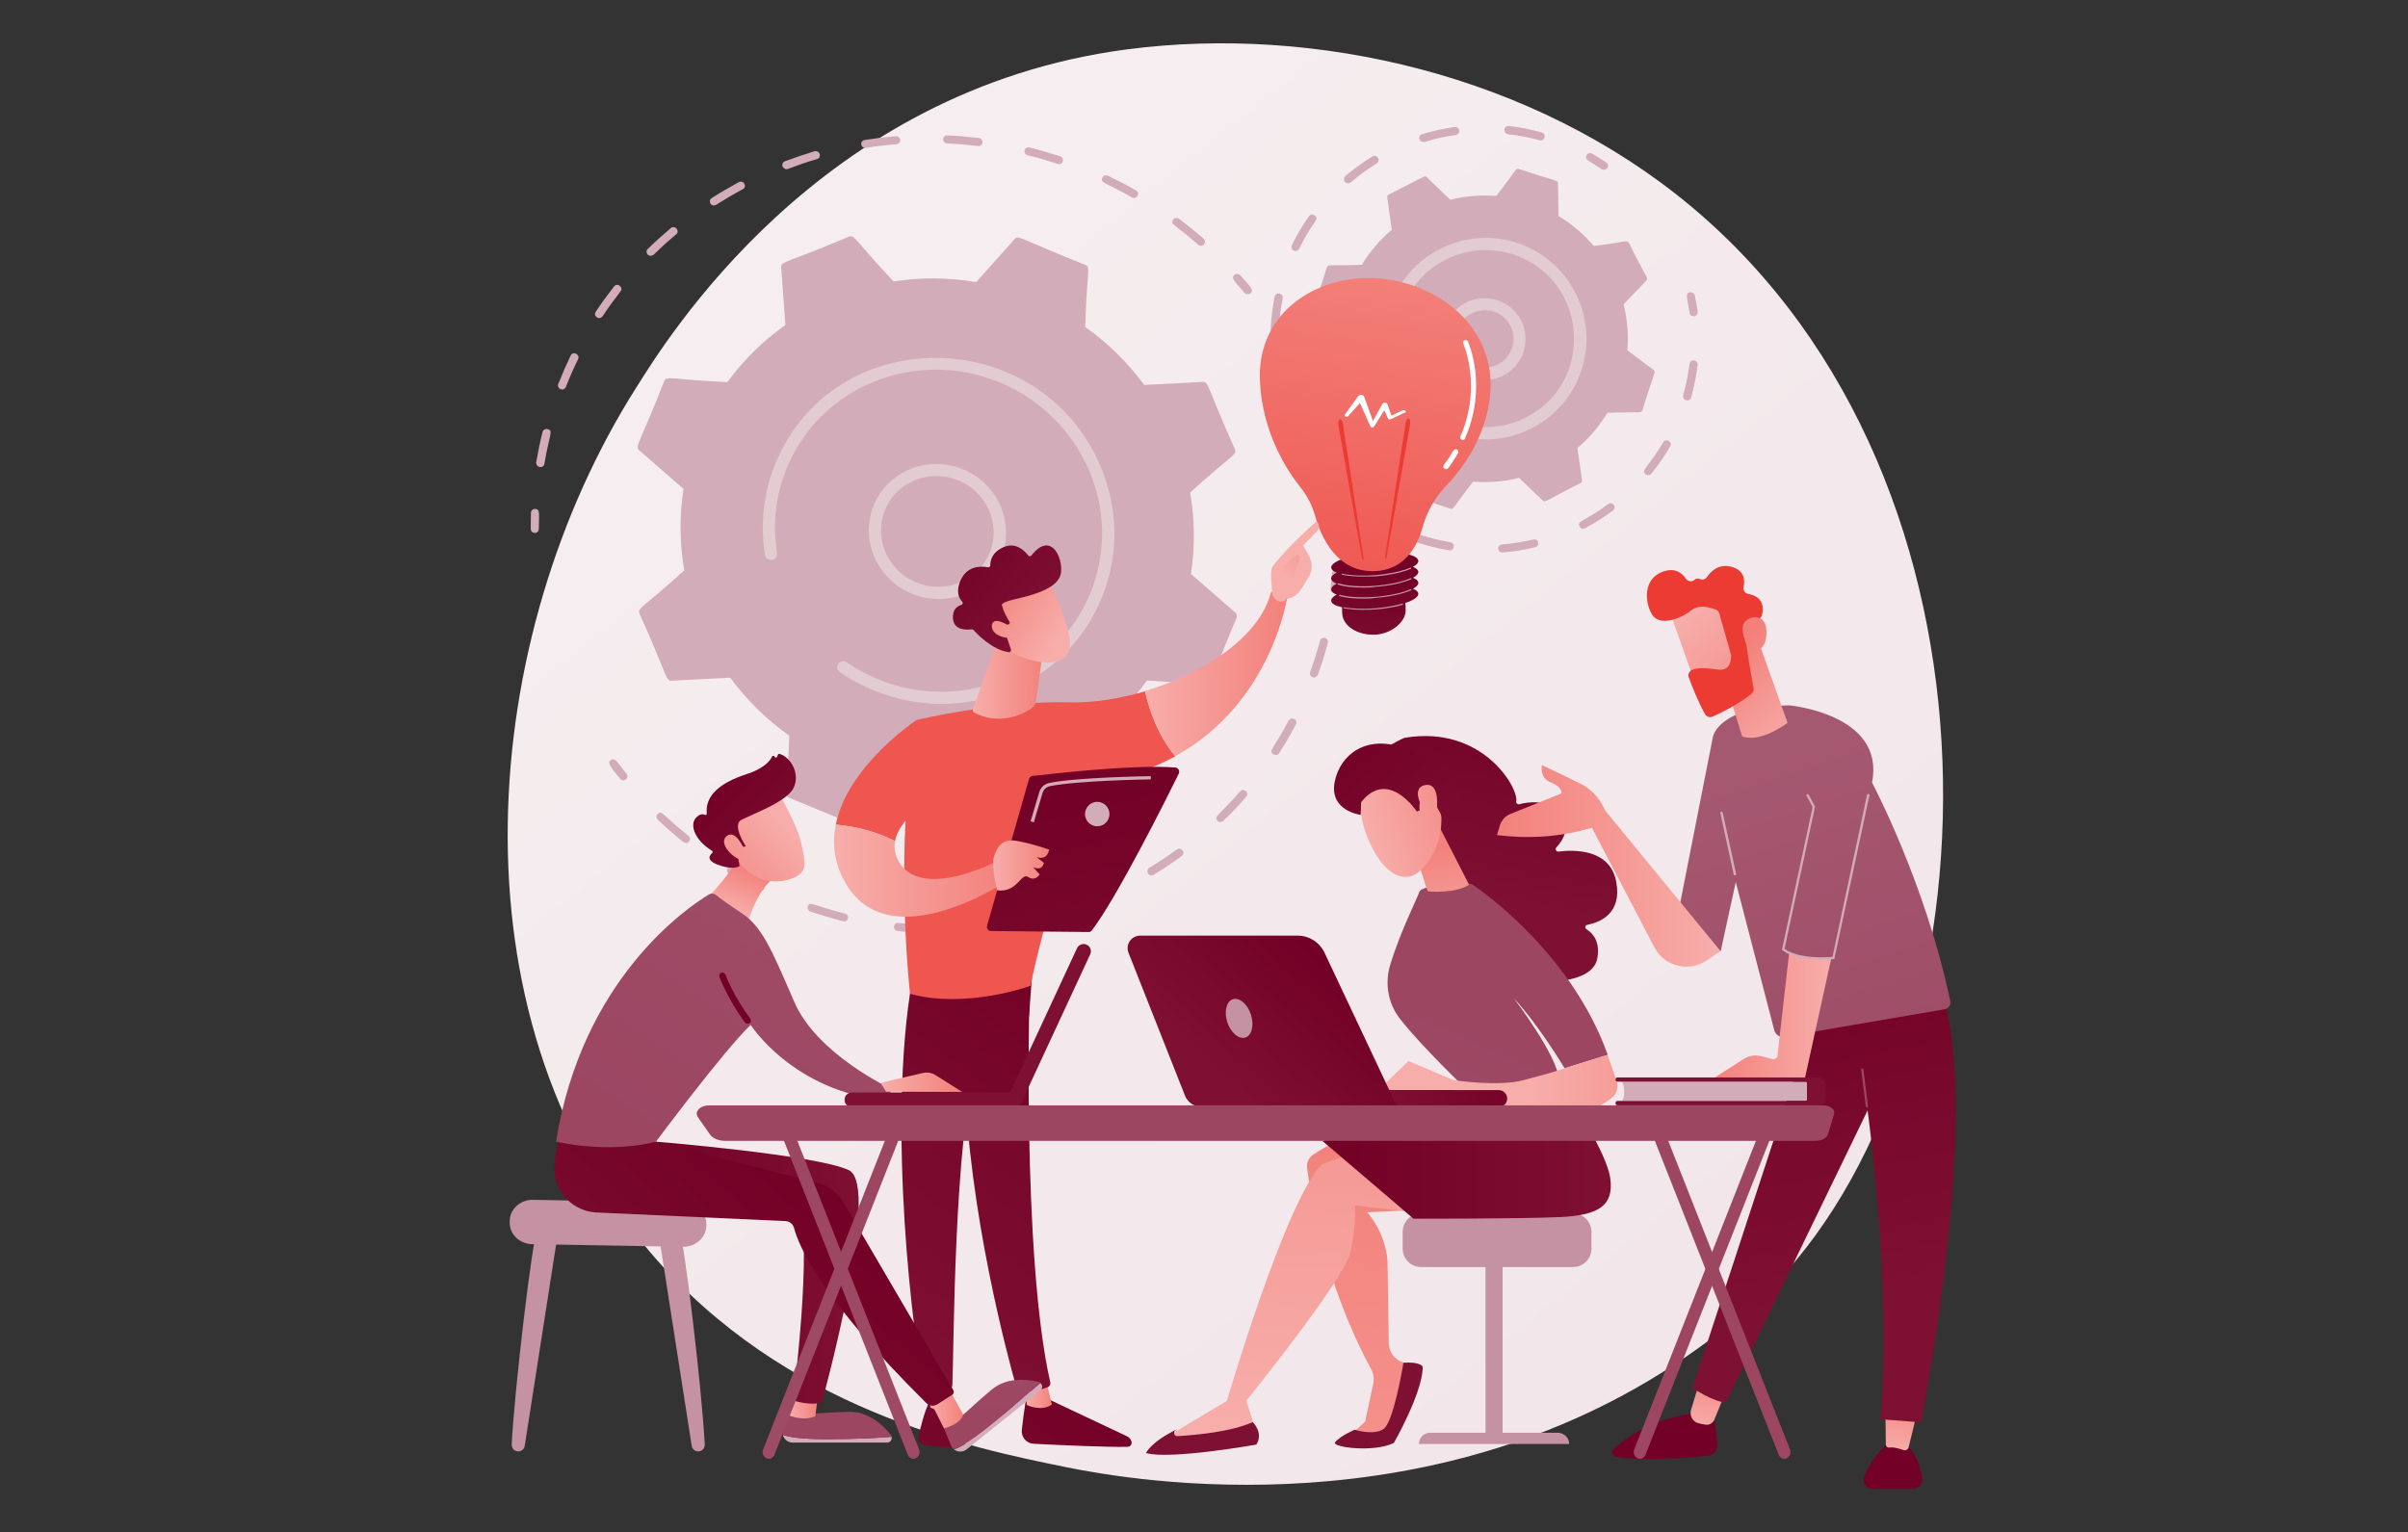 <?xml version="1.0" encoding="utf-8"?>
<!-- Generator: Adobe Illustrator 26.5.0, SVG Export Plug-In . SVG Version: 6.00 Build 0)  -->
<svg version="1.1" id="Layer_1" xmlns="http://www.w3.org/2000/svg" xmlns:xlink="http://www.w3.org/1999/xlink" x="0px" y="0px"
	 viewBox="0 0 1200 763.8" style="enable-background:new 0 0 1200 763.8;" xml:space="preserve">
<rect x="0" y="0" width="1200" height="763.8" fill="#333333" stroke="none"/>
<style type="text/css">
	.st0{fill:url(#SVGID_1_);}
	.st1{fill:#D2ACB8;}
	.st2{fill:#E3CBD2;}
	.st3{fill:url(#SVGID_00000038393586564555148590000016655038377387363502_);}
	.st4{fill:url(#SVGID_00000042724448826420859040000013416419045879343802_);}
	.st5{fill:url(#SVGID_00000084491128301760169480000011680171981839456408_);}
	.st6{fill:url(#SVGID_00000082328997883792508920000017705797939149925024_);}
	.st7{fill:url(#SVGID_00000129165972118721148710000008863599465454026658_);}
	.st8{fill:url(#SVGID_00000027572848519489958520000001872595874862443704_);}
	.st9{fill:url(#SVGID_00000118380815236060942470000012888739936011971989_);}
	.st10{fill:url(#SVGID_00000083804959086511835080000004771157339640812187_);}
	.st11{fill:#FFFFFF;}
	.st12{fill:url(#SVGID_00000003062654989561885310000008724406187294543530_);}
	.st13{fill:url(#SVGID_00000183246846397176665770000016009043394388844222_);}
	.st14{fill:url(#SVGID_00000032620953763089010790000002447288754919871876_);}
	.st15{fill:url(#SVGID_00000145746412955066441830000015400634469464008117_);}
	.st16{fill:url(#SVGID_00000163067017743129054310000001522600333518067335_);}
	.st17{fill:url(#SVGID_00000125565624278249173210000002910149459409362610_);}
	.st18{fill:url(#SVGID_00000148623873506650929480000001005698727602749080_);}
	.st19{fill:url(#SVGID_00000073703514608215528120000008525642040326396549_);}
	.st20{fill:url(#SVGID_00000057828722203106965220000010600453042894573237_);}
	.st21{fill:url(#SVGID_00000043455865871073637820000011206168250000554630_);}
	.st22{fill:url(#SVGID_00000044878970477984642850000001954242266500076176_);}
	.st23{fill:url(#SVGID_00000147199422329060470160000011042725495319457463_);}
	.st24{fill:url(#SVGID_00000016043919180489841570000007056231400381175168_);}
	.st25{fill:url(#SVGID_00000035516673194306400430000010774161630861864344_);}
	.st26{fill:url(#SVGID_00000099639334818847327800000001605452591037434553_);}
	.st27{fill:url(#SVGID_00000139254682098490164840000001335598410074678949_);}
	.st28{fill:url(#SVGID_00000082328120434219086370000010751910648276786319_);}
	.st29{fill:url(#SVGID_00000026876940066322822720000018416796106348135297_);}
	.st30{fill:#C492A2;}
	.st31{fill:url(#SVGID_00000067918668044988900570000014613582786645841574_);}
	.st32{fill:url(#SVGID_00000176742465620981743500000017897841060683607461_);}
	.st33{fill:url(#SVGID_00000024003250984666299140000011010750656031772300_);}
	.st34{fill:url(#SVGID_00000024702959040992538900000015015460298106476160_);}
	.st35{fill:url(#SVGID_00000022542323442986119360000003234676673340387219_);}
	.st36{fill:url(#SVGID_00000015317236208613535320000010368814920219094440_);}
	.st37{fill:url(#SVGID_00000016794156308622697930000000696198303190252449_);}
	.st38{fill:url(#SVGID_00000078728424132756373420000005610867463444052147_);}
	.st39{fill:url(#SVGID_00000132794741100821293390000012864660130843672451_);}
	.st40{fill:url(#SVGID_00000121983386994774735720000014977556338998687677_);}
	.st41{fill:url(#SVGID_00000129163650140976731780000017934798758854705310_);}
	.st42{fill:url(#SVGID_00000160180305092667390610000000927812960103750312_);}
	.st43{fill:url(#SVGID_00000180337688402575656070000008968692827819334796_);}
	.st44{fill:url(#SVGID_00000169556326402743727660000017179183374314938248_);}
	.st45{fill:url(#SVGID_00000154388136583138252420000007323353234387788703_);}
	.st46{fill:url(#SVGID_00000074430306005474083510000007954052882038855566_);}
	.st47{fill:url(#SVGID_00000086684099013557319070000016644364451628956295_);}
	.st48{fill:url(#SVGID_00000163790712861132604230000006445290775341291659_);}
	.st49{fill:url(#SVGID_00000032648625396690306200000015889424074094207372_);}
	.st50{fill:url(#SVGID_00000047780031208408369890000014329273146409291172_);}
	.st51{fill:url(#SVGID_00000113352297161802923430000014931604606700280483_);}
	.st52{fill:url(#SVGID_00000179622302279706771030000013493640151363888016_);}
	.st53{fill:url(#SVGID_00000047041848812676902100000009148690320375702195_);}
	.st54{fill:url(#SVGID_00000168823072090718857690000008636409373543797396_);}
	.st55{fill:url(#SVGID_00000069399608649039758310000004481532983117477797_);}
	.st56{fill:url(#SVGID_00000067952504390164667910000017950725921367081637_);}
	.st57{fill:url(#SVGID_00000019660975296389614010000014956209270661707152_);}
	.st58{fill:url(#SVGID_00000152260112219190385030000005036032838235449274_);}
	.st59{fill:url(#SVGID_00000152945378540655102770000004305672085320921522_);}
	.st60{fill:url(#SVGID_00000007390275922268345040000009819102094055892396_);}
	.st61{fill:url(#SVGID_00000055675727287631320430000017852242097629767097_);}
	.st62{fill:url(#SVGID_00000176765246510807298310000013487668351145627520_);}
	.st63{fill:url(#SVGID_00000142145455325847968070000001180468629427899531_);}
	.st64{fill:url(#SVGID_00000099632545259054086930000009423212568617187484_);}
	.st65{fill:url(#SVGID_00000092424187419353484480000016224250231126456508_);}
	.st66{fill:url(#SVGID_00000005960334367240068070000011031820007572261272_);}
	.st67{fill:url(#SVGID_00000001628462498229879070000006025247722068408198_);}
	.st68{fill:url(#SVGID_00000164472435988392225690000014674145802356440707_);}
	.st69{fill:url(#SVGID_00000021812964634905911160000002027398004758304184_);}
	.st70{fill:url(#SVGID_00000086652505160109964150000006650395730713478047_);}
	.st71{fill:url(#SVGID_00000047754963229589567740000006542229236943505297_);}
	.st72{fill:url(#SVGID_00000086655740681646503020000015404363150838324637_);}
	.st73{fill:url(#SVGID_00000091705674587561275050000000793460820918057366_);}
	.st74{fill:url(#SVGID_00000032610757933589698670000000434083625170142101_);}
	.st75{fill:url(#SVGID_00000093161008507392173990000018272569840163549843_);}
	.st76{fill:url(#SVGID_00000125605294961665999770000010655482003384391595_);}
	.st77{fill:url(#SVGID_00000085959872663617473420000006305610735955549097_);}
	.st78{fill:url(#SVGID_00000110453030030380648080000003399198137634745532_);}
</style>
<g>
	
		<linearGradient id="SVGID_1_" gradientUnits="userSpaceOnUse" x1="1061.335" y1="-188.364" x2="421.845" y2="605.842" gradientTransform="matrix(1 0 0 -1 0 764)">
		<stop  offset="0" style="stop-color:#F0E2E7"/>
		<stop  offset="1" style="stop-color:#F5EDEF"/>
	</linearGradient>
	<path class="st0" d="M885.4,639.1c-14.7,15.5-28.6,25.4-39.6,33.3C716.7,765,564,738,531.5,731.4C483.7,721.7,391,702.9,324,624.2
		c-101.3-119.2-85.6-306.9-7-430.9c14.4-22.7,90.3-148.5,244.7-168.7C655.2,12.4,764.1,37,843,103.1
		C1008.5,241.8,996.7,522,885.4,639.1z"/>
	<g>
		<g>
			<g>
				<path class="st1" d="M265.7,265.5c-0.7-0.3-1.2-1-1.2-1.8c0-2.7,0-5.4,0.1-8.1c0-1.1,1-2,2.1-1.9c2.7,0.1,1.8,2.8,1.8,10
					c0,1.1-0.9,2-2,2C266.3,265.6,266,265.6,265.7,265.5z"/>
				<path class="st1" d="M267.2,230.5c0.9-5.1,1.9-10.2,3.2-15.2c0.3-1.1,1.4-1.7,2.5-1.4c3,0.8,0.9,2.4-1.6,17.3
					c-0.2,1.1-1.2,1.8-2.3,1.6C267.8,232.6,267.1,231.5,267.2,230.5z M278.2,191.4c1.9-4.8,4-9.6,6.2-14.2c1.2-2.4,4.8-0.5,3.7,1.8
					c-2.2,4.5-4.3,9.2-6.1,13.9c-0.4,1-1.6,1.5-2.6,1.1C278.3,193.6,277.8,192.4,278.2,191.4z M296.9,155.4
					c2.8-4.3,5.9-8.5,9.1-12.6c1.6-2.1,4.9,0.4,3.2,2.5c-3.1,4-6.1,8.1-8.9,12.3C298.8,159.9,295.4,157.6,296.9,155.4z M322.8,126.9
					c-0.8-0.8-0.8-2.1,0-2.8c3.7-3.6,7.6-7.1,11.5-10.4c2-1.7,4.7,1.4,2.7,3.1c-3.9,3.2-7.7,6.7-11.3,10.2
					C324.8,127.7,323.6,127.7,322.8,126.9z M354.1,101.5c-0.6-0.9-0.4-2.2,0.6-2.8c4.4-2.8,8.9-5.4,13.5-7.9c2.4-1.2,4.3,2.3,2,3.5
					c-4.5,2.4-8.9,5-13.2,7.7C356,102.7,354.7,102.5,354.1,101.5z M391.1,84.1c-0.5-0.2-0.8-0.6-1.1-1.1c-0.4-1,0.1-2.2,1.1-2.6
					c4.9-1.8,9.9-3.5,14.8-5c1.1-0.3,2.2,0.3,2.6,1.4c0.3,1.1-0.3,2.2-1.3,2.5c-4.9,1.4-9.8,3.1-14.5,4.9
					C392.2,84.4,391.6,84.4,391.1,84.1z M430.4,73.6c-0.6-0.3-1-0.8-1.2-1.5c-0.2-1.1,0.5-2.1,1.6-2.3c5.1-0.8,10.4-1.5,15.6-1.9
					c1.1-0.1,2.1,0.7,2.2,1.8c0.1,1.1-0.7,2.1-1.8,2.2c-5.1,0.4-10.2,1-15.3,1.8C431.2,73.9,430.8,73.8,430.4,73.6z M470,69.4
					c0-1.1,1-2,2.1-1.9c5.2,0.2,10.5,0.7,15.7,1.3c2.7,0.3,2.2,4.3-0.4,4c-5.1-0.6-10.3-1.1-15.4-1.3C470.9,71.5,470,70.5,470,69.4z
					 M597.1,122c-11.5-10.2-14.3-10.2-12.4-12.6c0.7-0.9,1.9-1,2.8-0.4c4.2,3.2,8.3,6.5,12.3,10C601.8,120.8,599.2,123.8,597.1,122z
					 M510.6,74.9c0.3-1.1,1.4-1.7,2.5-1.4c5.1,1.3,10.2,2.8,15.2,4.4c2.6,0.9,1.3,4.7-1.2,3.8c-4.9-1.6-9.9-3.1-14.9-4.3
					C511,77.1,510.4,76,510.6,74.9z M564.1,98.4c-13.3-7.6-16-7.1-14.7-9.9c0.8-1.7,2.9-0.9,2.7-0.9c4.8,2.3,9.5,4.7,14,7.3
					c1,0.6,1.3,1.8,0.8,2.7C566.4,98.6,565.1,98.9,564.1,98.4z"/>
				<path class="st1" d="M620.2,146c-4.3-5.3-7.1-7.2-5-9c0.8-0.7,2.1-0.6,2.9,0.2c4.7,5.3,7.1,7.5,5,9.1
					C622.4,146.8,620.9,146.9,620.2,146z"/>
			</g>
			<g>
				<path class="st1" d="M664.2,295.5c-0.8-0.4-1.3-1.2-1.2-2.1c0.3-2.6,0.6-5.3,0.8-7.9c0.1-1.1,1.1-1.9,2.2-1.8
					c1.1,0.1,2,1.1,1.9,2.2c-0.2,2.7-0.5,5.4-0.8,8c-0.1,1.1-1.2,1.9-2.3,1.7C664.6,295.6,664.4,295.5,664.2,295.5z"/>
				<path class="st1" d="M378.3,443.8c-5.1-2.5-10.1-5.3-15-8.2c-1-0.6-1.3-1.8-0.7-2.8c1.6-2.7,2.6,0,17.4,7.4
					c1,0.5,1.4,1.7,0.9,2.7C380.1,444.6,378,443.8,378.3,443.8z M402.5,451.9c1-2.9,2.6-0.5,18.6,3.5c1.1,0.3,1.8,1.4,1.5,2.4
					c-0.3,1.1-1.4,1.7-2.4,1.4c-5.5-1.4-11-3-16.3-4.8C402.8,454,402.2,452.9,402.5,451.9z M340.6,419.8c-4.4-3.5-8.7-7.3-12.8-11.2
					c-0.8-0.8-0.9-2-0.1-2.8c2.2-2.2,2.5,0.6,15.4,10.9c0.9,0.7,1,2,0.3,2.8C342.8,420.4,341.5,420.5,340.6,419.8z M446.7,463.9
					c-0.8-0.4-1.3-1.2-1.2-2c0.1-1.1,1.1-1.9,2.2-1.8c5.5,0.6,11.1,1,16.6,1.2c1.1,0,2,1,2,2.1s-0.9,2-2.1,1.9
					c-5.6-0.2-11.3-0.6-16.9-1.2C447.1,464.1,446.9,464,446.7,463.9z M490.7,464c-0.6-0.3-1.1-0.9-1.2-1.6c-0.1-1.1,0.6-2.1,1.8-2.2
					c5.5-0.6,11-1.4,16.4-2.5c1.1-0.2,2.2,0.5,2.4,1.6c0.2,1.1-0.5,2.1-1.6,2.4c-5.5,1.1-11.1,1.9-16.7,2.5
					C491.4,464.3,491.1,464.2,490.7,464z M533.5,454.6c-0.5-0.2-0.9-0.6-1.1-1.2c-0.4-1,0.2-2.2,1.2-2.5c5.2-1.8,10.4-3.8,15.4-5.9
					c1-0.4,2.2,0,2.7,1s0,2.2-1,2.6c-5.1,2.2-10.4,4.3-15.7,6.1C534.5,454.9,534,454.8,533.5,454.6z M573,436.2
					c-0.3-0.2-0.7-0.4-0.9-0.8c-0.6-0.9-0.3-2.2,0.6-2.8c4.7-2.8,9.3-5.9,13.7-9.1c0.9-0.7,2.2-0.5,2.9,0.4s0.5,2.1-0.4,2.8
					c-4.5,3.3-9.2,6.4-13.9,9.3C574.4,436.4,573.6,436.5,573,436.2z M606.8,409.2c-2.2-2.2,0.6-2.5,11.2-14.7c1.7-2,4.8,0.6,3.1,2.6
					c-3.6,4.2-7.5,8.3-11.5,12.1C608.9,410,607.6,410,606.8,409.2z M634.6,376c-2.7-1.7,0-2.5,7.6-16.8c1.2-2.3,4.9-0.4,3.6,1.9
					c-2.6,4.9-5.4,9.7-8.4,14.4C636.8,376.4,635.5,376.6,634.6,376z M654,337.5c-1-0.4-1.4-1.5-1.1-2.5c1.9-5.1,3.5-10.4,4.9-15.6
					c0.3-1.1,1.4-1.7,2.5-1.4c1.1,0.3,1.7,1.4,1.4,2.5c-1.4,5.3-3.1,10.7-5,15.9c-0.4,1-1.5,1.6-2.6,1.2
					C654.1,337.5,654.1,337.5,654,337.5z"/>
				<path class="st1" d="M309,388.2c-4.4-5.5-6.7-7.8-4.6-9.3c2.2-1.6,3.2,1.2,7.8,6.8c0.7,0.9,0.6,2.1-0.3,2.8
					C311,389.3,309.7,389.1,309,388.2z"/>
			</g>
			<g>
				<path class="st1" d="M334.8,339.3l29.1-1.5c8.1,11,17.9,20.8,29.4,28.9c-0.8,27.9-2.9,29.8,0,31l32.5,13.4
					c0.9,0.4,2,0.2,2.7-0.6l19.1-21.4c13.9,2.3,27.8,2.4,41.2,0.3l19.6,21.7c0.7,0.8,1.8,1,2.7,0.6l32.2-13c0.9-0.4,1.5-1.3,1.5-2.3
					l-2.1-28.7c11-7.8,20.8-17.3,28.9-28.5l29.2,2c1,0.1,2-0.5,2.3-1.4l13.1-31.8c0.4-0.9,0.1-2-0.7-2.7l-22-19.2
					c2.1-13.6,1.9-27.3-0.4-40.6c20.8-18.9,23.5-18.7,22.3-21.6c-14-31.1-12.9-33.6-16.1-33.5l-29.1,1.5
					c-8.1-11-17.9-20.8-29.4-28.9c0.8-27.9,2.9-29.8,0-31c-32.5-12.8-33.2-15.1-35.2-12.8l-19.1,21.4c-13.9-2.3-27.8-2.4-41.2-0.3
					C426,119.8,425.9,116.8,423,118c-31.7,13.4-33.9,12.2-33.7,15.3l2.1,28.7c-11,7.8-20.8,17.3-28.9,28.5
					c-27.9-1.3-30.3-3.4-31.5-0.5c-12.4,31.7-14.8,32.4-12.4,34.5l22,19.2c-2.1,13.6-1.9,27.3,0.4,40.6
					c-20.7,18.9-23.5,18.7-22.3,21.6C332.7,337,331.6,339.5,334.8,339.3z"/>
				<g>
					<path class="st2" d="M433.3,259.8c2.5-18.3,19.8-31,38.5-28.1c18.7,2.8,31.8,20,29.2,38.4c-2.5,18.3-19.8,31-38.5,28.1l0,0
						C443.8,295.3,430.7,278.1,433.3,259.8z M462.9,295.2L462.9,295.2L462.9,295.2z M470.9,237.6c-15.1-2.3-29.5,7.8-31.6,23.1
						c-2.1,15.1,8.7,29.2,24,31.5s29.5-8,31.6-23.1S486.2,239.9,470.9,237.6z"/>
				</g>
				<path class="st2" d="M431.8,342.6L431.8,342.6c-4.6-2.1-9-4.6-13.2-7.5c-1.2-0.9-1.7-2.4-1.1-3.7c0.1-0.2,0.2-0.3,0.3-0.5
					c0.9-1.4,2.8-1.7,4.2-0.7c4.8,3.3,9.9,6,15.3,8.3l0,0c40.6,16.8,86.9-1,104.7-39.7c0.5-1,0.9-2,1.3-3c16.9-41-3.6-88-45.2-105.2
					s-89.2,1.8-106,42.7c-10,24.4-4,41.6-5.1,44.1c-1.2,2.7-5.3,2.1-5.8-0.9c-2.6-16.1-0.6-33.1,6.7-48.8
					c31.2-67.8,130.6-65,160.4,4.4c9.2,21.4,9.4,44.8,0.7,66c-0.5,1.1-0.9,2.2-1.4,3.3c-9.1,19.7-25.1,34.9-45.5,43.1
					c-21.5,8.7-45.3,8.5-67-0.5C434,343.6,432.9,343.1,431.8,342.6z"/>
			</g>
		</g>
		<g>
			<path class="st1" d="M685.5,215.2c4.9,5.8,10.8,10.9,17.5,14.9l0.3,16.3c0,1.8,1.6,1.1,19.5,7.2c1.7,0.5,1.5-1,11.3-13.5
				c7.8,0.6,15.5,0,22.9-1.9l11.8,11.3c1.3,1.3,1.9-0.3,18.9-8.7c0.5-0.3,0.8-0.8,0.7-1.4l-2.3-16.1c5.8-4.9,10.9-10.8,14.9-17.5
				c15.6-0.6,17,0.4,17.5-1.3c5.6-18.5,6.9-19,5.5-20.1l-13-9.8c0.6-7.8,0-15.5-1.9-22.9l11.3-11.8c1.3-1.3-0.3-1.9-8.7-18.9
				c-0.8-1.5-1.7-0.3-17.5,1.6c-4.9-5.8-10.8-10.9-17.5-14.9l-0.3-16.3c0-1.8-1.6-1.1-19.5-7.2c-1.7-0.5-1.4,1-11.3,13.5
				c-7.8-0.6-15.5,0-22.9,1.9L711,88.3c-0.4-0.4-1-0.5-1.5-0.2L692,97c-0.5,0.3-0.8,0.8-0.7,1.4l2.3,16.1
				c-5.8,4.9-10.9,10.8-14.9,17.5c-15.6,0.6-17-0.4-17.5,1.3c-5.6,18.5-6.9,19-5.5,20.1l13,9.8c-0.6,7.8,0,15.5,1.9,22.9
				c-10.5,11.5-12.3,11.7-11.5,13.3l8.9,17.4C668.7,218.4,669.7,217.1,685.5,215.2z"/>
			<g>
				<g>
					<path class="st2" d="M719.5,167.7c0.7-11.3,10.4-19.8,21.7-19c11.2,0.7,19.8,10.4,19,21.7c-0.7,11.2-10.5,19.8-21.7,19l0,0
						C727.3,188.6,718.8,178.9,719.5,167.7z M738.8,186.3L738.8,186.3L738.8,186.3z M725.6,168c-0.5,7.9,5.5,14.7,13.4,15.2l0,0
						c12.7,0.8,20.1-14.2,11.7-23.7C742.3,150,726.4,155.3,725.6,168z"/>
				</g>
				<g>
					<path class="st1" d="M637.5,199.5c-0.8-2.6-1.5-5.3-2.1-8c-0.2-1.1,0.5-2.2,1.6-2.4c2.8-0.6,2.4,2.5,4.4,9.3
						c0.3,1.1-0.3,2.2-1.4,2.5C638.9,201.2,637.8,200.6,637.5,199.5z"/>
					<path class="st1" d="M633.2,164.5c0.2-5.4,0.9-11,2-16.6c0.5-2.6,4.5-1.8,4,0.8c-2.9,14.5-0.6,18-4,17.9
						C634,166.6,633.1,165.6,633.2,164.5z M644.7,124.9c-1-0.5-1.4-1.7-0.9-2.7c2.4-5,5.3-9.8,8.5-14.4c1.5-2.2,4.9,0.1,3.3,2.3
						c-3.1,4.4-5.8,9-8.1,13.8C646.6,125.8,644.5,124.9,644.7,124.9z M670.9,91.2c-0.3-0.1-0.5-0.3-0.7-0.5
						c-0.7-0.9-0.6-2.1,0.2-2.9c4.2-3.6,8.8-6.9,13.5-9.8c1-0.6,2.2-0.3,2.8,0.7s0.3,2.2-0.7,2.8c-4.5,2.8-8.9,6-13,9.5
						C672.5,91.4,671.6,91.5,670.9,91.2z M708.4,70.6c-0.5-0.2-0.9-0.7-1.1-1.2c-0.3-1.1,0.3-2.2,1.3-2.5c5.3-1.6,10.8-2.8,16.3-3.6
						c1.1-0.2,2.1,0.6,2.3,1.7s-0.6,2.1-1.7,2.3c-5.3,0.7-10.6,1.9-15.7,3.5C709.3,70.8,708.8,70.8,708.4,70.6z M749.7,64.6
						c0.1-1.1,1.1-1.9,2.2-1.8c5.5,0.6,11.1,1.7,16.4,3.2c2.6,0.7,1.5,4.6-1.1,3.9c-5.1-1.4-10.4-2.4-15.8-3
						C750.4,66.7,749.6,65.7,749.7,64.6z"/>
					<path class="st1" d="M798.1,84.3c-6.1-4.2-8.8-4.7-7.4-7c0.6-1,1.8-1.3,2.8-0.7c2.4,1.4,4.7,2.9,7,4.4c0.9,0.6,1.2,1.9,0.5,2.8
						C800.3,84.6,799.1,84.9,798.1,84.3z"/>
				</g>
				<g>
					<path class="st1" d="M841.9,155.9c-0.9-7.4-2.4-9.7,0.3-10.2c1.1-0.2,2.2,0.5,2.4,1.6c0.6,2.7,1,5.4,1.4,8.1
						c0.1,1.1-0.6,2.1-1.8,2.3C843,157.7,842,157,841.9,155.9z"/>
					<path class="st1" d="M704.9,267.8c1.1-3.2,3.5,0.1,17.9,2.5c2.6,0.4,2,4.4-0.7,4c-5.4-0.9-10.8-2.2-15.9-3.9
						C705.2,270,704.6,268.9,704.9,267.8z M746.6,273.6c-0.1-1.1,0.7-2.1,1.9-2.2c14.7-1.2,17.2-4.3,18-1c0.3,1.1-0.4,2.2-1.5,2.4
						c-5.3,1.3-10.8,2.2-16.2,2.6C747.7,275.5,746.7,274.7,746.6,273.6z M787.2,262.5c-1.6-3,2.4-2.4,14.2-11.2
						c2.1-1.6,4.6,1.6,2.4,3.2c-4.4,3.3-9.1,6.2-13.9,8.8C788.9,263.9,787.7,263.5,787.2,262.5z M820.1,236.4
						c-2.6-2.1,1.3-3.2,8.7-15.9c1.3-2.3,4.9-0.3,3.5,2c-2.7,4.7-5.9,9.3-9.3,13.5C822.3,237,821,237.1,820.1,236.4z M838.8,197
						c4-14.2,2-17.7,5.4-17.3c1.1,0.1,1.9,1.1,1.8,2.3c-0.7,5.4-1.8,10.9-3.2,16.1c-0.3,1.1-1.4,1.7-2.5,1.4
						C839.1,199.2,838.5,198.1,838.8,197z"/>
					<path class="st1" d="M682.1,258.8c-2.3-1.5-4.6-3.1-6.8-4.7c-0.9-0.7-1.1-1.9-0.4-2.8c1.7-2.2,3.4,0.3,9.3,4.2
						c0.9,0.6,1.2,1.9,0.6,2.8C684.3,259.2,683,259.4,682.1,258.8z"/>
				</g>
				<path class="st2" d="M715.2,212.3c-1.7-1-2-2.8-1.2-4.2c0.8-1.5,2.7-1.9,4.2-1.1c2.7,1.6,5.6,2.8,8.6,3.8
					c0.7,0.1,16.1,6.2,33.7-2.7c34.8-17.8,30.7-69.3-6.6-81.3c-21.5-6.9-44.4,3.5-53.6,23.5c-9.3,20.1,1.2,30.6-5.2,32.1
					c-1.6,0.4-3.3-0.6-3.6-2.3c-2-8.8-1.7-18.1,1.1-26.7c8.5-26.3,36.8-40.9,63.2-32.4c28.4,9.2,42.9,41.3,30.2,68.9
					c-10.3,22.3-36.1,34.7-61,26.7l0,0C721.4,215.5,718.2,214,715.2,212.3z"/>
			</g>
		</g>
	</g>
	<g>
		
			<linearGradient id="SVGID_00000012434656358102419270000006106553615144499388_" gradientUnits="userSpaceOnUse" x1="686.451" y1="483.499" x2="677.638" y2="425.329" gradientTransform="matrix(1 0 0 -1 0 764)">
			<stop  offset="0" style="stop-color:#730026"/>
			<stop  offset="1" style="stop-color:#7E1033"/>
		</linearGradient>
		<path style="fill:url(#SVGID_00000012434656358102419270000006106553615144499388_);" d="M706.8,285c-0.1-0.9-1-1.8-2.7-2.4
			c1.8-1,2.8-2,2.7-3.1c-0.3-3.1-10.2-4.9-22.2-3.9s-21.5,4.3-21.2,7.4c0.1,0.9,1,1.8,2.7,2.4c-1.8,1-2.8,2-2.7,3.1
			c0.1,0.9,1,1.8,2.7,2.4c-1.8,1-2.8,2-2.7,3.1c0.1,0.9,1,1.8,2.7,2.4c-1.8,1-2.8,2-2.7,3.1c0.1,1.4,2.1,2.5,5.4,3.2
			c0,1,0,2.1,0.1,3.4c0.5,5.8,7,10.3,15.5,10.3c8.6,0,16-6.2,16.1-12c0-1.4,0-2.7-0.2-3.8c4.1-1.4,6.6-3,6.5-4.7
			c-0.1-0.9-1-1.8-2.7-2.4c1.8-1,2.8-2,2.7-3.1c-0.1-0.9-1-1.8-2.7-2.4C705.9,287.1,706.9,286,706.8,285z"/>
		<g>
			
				<linearGradient id="SVGID_00000072254359542690593440000006835878412917225093_" gradientUnits="userSpaceOnUse" x1="688.425" y1="507.611" x2="673.204" y2="339.754" gradientTransform="matrix(1 0 0 -1 0 764)">
				<stop  offset="0" style="stop-color:#D4AEBA"/>
				<stop  offset="1" style="stop-color:#9A4360"/>
			</linearGradient>
			<path style="fill:url(#SVGID_00000072254359542690593440000006835878412917225093_);" d="M679.1,304c-3.6,0-6.8-0.3-9.5-0.8
				c-0.2,0-0.3-0.2-0.2-0.3c0-0.2,0.2-0.3,0.3-0.2c4.2,0.8,9.8,1,15.8,0.5c4.9-0.4,9.5-1.2,13.3-2.3c0.2,0,0.3,0,0.4,0.2
				c0,0.2,0,0.3-0.2,0.4c-3.8,1.1-8.4,1.9-13.4,2.3C683.4,303.9,681.2,304,679.1,304z"/>
			
				<linearGradient id="SVGID_00000119095554495460932750000015357967862894012572_" gradientUnits="userSpaceOnUse" x1="688.895" y1="507.568" x2="673.675" y2="339.711" gradientTransform="matrix(1 0 0 -1 0 764)">
				<stop  offset="0" style="stop-color:#D4AEBA"/>
				<stop  offset="1" style="stop-color:#9A4360"/>
			</linearGradient>
			<path style="fill:url(#SVGID_00000119095554495460932750000015357967862894012572_);" d="M679.2,298.4c-4.6,0-8.8-0.4-11.7-1.3
				c-0.2,0-0.2-0.2-0.2-0.4c0-0.2,0.2-0.2,0.4-0.2c4.2,1.2,10.8,1.5,17.9,1c7-0.6,13.5-2,17.4-3.8c0.1-0.1,0.3,0,0.4,0.1
				c0.1,0.1,0,0.3-0.1,0.4c-4,1.8-10.6,3.3-17.6,3.8C683.4,298.4,681.3,298.4,679.2,298.4z"/>
			
				<linearGradient id="SVGID_00000001626201168255352610000013836291388182538116_" gradientUnits="userSpaceOnUse" x1="688.044" y1="507.646" x2="672.824" y2="339.788" gradientTransform="matrix(1 0 0 -1 0 764)">
				<stop  offset="0" style="stop-color:#D4AEBA"/>
				<stop  offset="1" style="stop-color:#9A4360"/>
			</linearGradient>
			<path style="fill:url(#SVGID_00000001626201168255352610000013836291388182538116_);" d="M679.1,292.9c-5,0-9.4-0.5-12.3-1.5
				c-0.2,0-0.2-0.2-0.2-0.4c0-0.2,0.2-0.2,0.4-0.2c4.1,1.3,11,1.8,18.6,1.2c7-0.6,13.5-2,17.4-3.8c0.1-0.1,0.3,0,0.4,0.1
				c0.1,0.1,0,0.3-0.1,0.4c-4,1.8-10.6,3.3-17.6,3.8C683.4,292.9,681.2,292.9,679.1,292.9z"/>
			
				<linearGradient id="SVGID_00000165219805240270937600000016170365810280065930_" gradientUnits="userSpaceOnUse" x1="688.473" y1="507.607" x2="673.253" y2="339.749" gradientTransform="matrix(1 0 0 -1 0 764)">
				<stop  offset="0" style="stop-color:#D4AEBA"/>
				<stop  offset="1" style="stop-color:#9A4360"/>
			</linearGradient>
			<path style="fill:url(#SVGID_00000165219805240270937600000016170365810280065930_);" d="M679.2,287.4c-4,0-7.6-0.3-10.4-0.9
				c-0.2,0-0.3-0.2-0.2-0.3c0-0.2,0.2-0.3,0.3-0.2c4.2,0.9,10.3,1.2,16.6,0.7c6.9-0.6,13.4-2,17.3-3.7c0.1-0.1,0.3,0,0.4,0.1
				c0.1,0.1,0,0.3-0.1,0.4c-4,1.8-10.5,3.2-17.5,3.8C683.4,287.3,681.3,287.4,679.2,287.4z"/>
		</g>
		
			<linearGradient id="SVGID_00000140015088314673252700000000794671770846329275_" gradientUnits="userSpaceOnUse" x1="693.093" y1="626.979" x2="669.611" y2="467.827" gradientTransform="matrix(1 0 0 -1 0 764)">
			<stop  offset="0" style="stop-color:#F3807A"/>
			<stop  offset="1" style="stop-color:#EF5650"/>
		</linearGradient>
		<path style="fill:url(#SVGID_00000140015088314673252700000000794671770846329275_);" d="M655.4,257.2c-1.5-5.2-3.9-10-7.3-14.2
			c-7.1-9-18.8-27.3-20.2-52.2c-2.1-36.3,30.1-54.5,59.5-52s58.4,24.3,55.2,58.1c-2,20.8-13.6,36.5-22.2,45.6
			c-5.5,5.7-9.4,12.8-11.5,20.4c-2.6,9.4-8.8,21.1-23.5,21.8C666.3,285.6,658.4,267.9,655.4,257.2z"/>
		
			<linearGradient id="SVGID_00000036210272398167790740000007857814983054119848_" gradientUnits="userSpaceOnUse" x1="909.562" y1="818.306" x2="803.895" y2="670.894" gradientTransform="matrix(1 0 0 -1 0 764)">
			<stop  offset="0" style="stop-color:#E9170E"/>
			<stop  offset="1" style="stop-color:#EC3B33"/>
		</linearGradient>
		<path style="fill:url(#SVGID_00000036210272398167790740000007857814983054119848_);" d="M690.2,277.5l10.3-66.8
			c0.2-1.4,0.9-2.3,1.5-2.1s1,1.5,0.7,2.9v0.1L691,277.8c-0.1,0.5-0.3,0.8-0.6,0.7C690.2,278.4,690.1,277.9,690.2,277.5z"/>
		
			<linearGradient id="SVGID_00000098194847350253454210000015448205753938967988_" gradientUnits="userSpaceOnUse" x1="894.859" y1="828.845" x2="789.192" y2="681.433" gradientTransform="matrix(1 0 0 -1 0 764)">
			<stop  offset="0" style="stop-color:#E9170E"/>
			<stop  offset="1" style="stop-color:#EC3B33"/>
		</linearGradient>
		<path style="fill:url(#SVGID_00000098194847350253454210000015448205753938967988_);" d="M679.5,278l-10.3-66.8
			c-0.2-1.4-0.9-2.3-1.5-2.1s-1,1.5-0.7,2.9v0.1l11.7,66.2c0.1,0.5,0.3,0.8,0.6,0.7C679.5,278.9,679.6,278.5,679.5,278z"/>
		<path class="st11" d="M700.4,204.9c-0.3-0.4-0.9-0.6-1.3-0.4l-5.7,2.7l-2-5.7c-0.1-0.3-0.3-0.6-0.7-0.7c-0.7-0.3-1.4,0-1.8,0.5
			l0,0l-4.7,8.6l-4.4-12.2l0,0c-0.1-0.3-0.3-0.6-0.7-0.7c-0.7-0.4-1.7-0.2-2.2,0.4l-6.6,9.1c-0.3,0.4-0.2,0.9,0.2,1.1
			c0.4,0.3,1.1,0.2,1.4-0.2l5.8-6.5l5.2,11.6l0,0c0.1,0.2,0.2,0.3,0.5,0.5c0.5,0.2,1.1,0.1,1.4-0.4l5-8.1l1.9,4.1l0,0v0.1
			c0.3,0.4,0.9,0.6,1.3,0.3l6.8-3.2C700.5,205.8,700.7,205.3,700.4,204.9z"/>
		<path class="st11" d="M720.6,233.9c-0.3,0-0.5-0.1-0.8-0.3c-0.6-0.4-0.7-1.2-0.3-1.8c1.8-2.4,3.4-4.8,4.8-7.2
			c0.4-0.6,1.2-0.8,1.8-0.5c0.6,0.4,0.8,1.2,0.5,1.8c-1.5,2.5-3.1,5.1-4.9,7.5C721.4,233.7,721,233.9,720.6,233.9z"/>
		<path class="st11" d="M729,219.3c-0.2,0-0.3,0-0.5-0.1c-0.7-0.3-1-1.1-0.7-1.7c10.9-25,1.5-46,1.4-46.2c-0.3-0.7,0-1.4,0.6-1.7
			c0.7-0.3,1.4,0,1.7,0.6c0.4,0.9,9.9,22.3-1.4,48.3C730,219.1,729.6,219.3,729,219.3z"/>
	</g>
	<g>
		<g>
			
				<linearGradient id="SVGID_00000167395116281040074060000018294975119827743399_" gradientUnits="userSpaceOnUse" x1="5552.09" y1="77.028" x2="5396.789" y2="-91.897" gradientTransform="matrix(1 9.500000e-03 9.500000e-03 -1 -4991.821 706.995)">
				<stop  offset="0" style="stop-color:#730026"/>
				<stop  offset="1" style="stop-color:#7E1033"/>
			</linearGradient>
			<path style="fill:url(#SVGID_00000167395116281040074060000018294975119827743399_);" d="M511.8,694.8c0,0-1.7,9.1-2.6,18.1
				c-0.3,3.5,2.3,6.6,5.9,6.8c12,0.6,37.7,1.8,46.9,1.5c1.4,0,2.3-1.5,1.8-2.8l0,0c-0.4-1.1-1.2-2-2.3-2.5L519.3,696L511.8,694.8z"
				/>
			
				<linearGradient id="SVGID_00000070115423137411131030000011040097076796288652_" gradientUnits="userSpaceOnUse" x1="5501.688" y1="64.464" x2="5515.487" y2="64.464" gradientTransform="matrix(1 9.500000e-03 9.500000e-03 -1 -4991.821 706.995)">
				<stop  offset="0" style="stop-color:#F7AEAB"/>
				<stop  offset="1" style="stop-color:#F3807A"/>
			</linearGradient>
			<path style="fill:url(#SVGID_00000070115423137411131030000011040097076796288652_);" d="M510.5,689.5l1.2,10.9
				c0,0,7.4,3.5,12.5-0.3l-3-12.2L510.5,689.5z"/>
			
				<linearGradient id="SVGID_00000151505874286170776800000014061344055707732406_" gradientUnits="userSpaceOnUse" x1="5564.32" y1="268.081" x2="5432.164" y2="88.961" gradientTransform="matrix(1 9.500000e-03 9.500000e-03 -1 -4991.821 706.995)">
				<stop  offset="0" style="stop-color:#730026"/>
				<stop  offset="1" style="stop-color:#7E1033"/>
			</linearGradient>
			<path style="fill:url(#SVGID_00000151505874286170776800000014061344055707732406_);" d="M513.5,484.7
				c-0.6,2.8-4.4,141.9,9.9,204.4c0.2,1-0.3,2.1-1.3,2.4c-2.3,0.9-6.8,2.2-12.1,2.3c-1.7,0-3.1-1.1-3.6-2.6
				c-4.1-14.5-23.8-87.2-25.8-156.4c-2.2-77.4,0-2.6,0-2.6l2.2-47.8L513.5,484.7z"/>
			
				<linearGradient id="SVGID_00000055680625833508007740000003494980346500221575_" gradientUnits="userSpaceOnUse" x1="5517.279" y1="109.037" x2="5361.971" y2="-59.895" gradientTransform="matrix(1 9.500000e-03 9.500000e-03 -1 -4991.821 706.995)">
				<stop  offset="0" style="stop-color:#730026"/>
				<stop  offset="1" style="stop-color:#7E1033"/>
			</linearGradient>
			<path style="fill:url(#SVGID_00000055680625833508007740000003494980346500221575_);" d="M463,699.1c0,0-2.6,4.6-5.2,16.8
				c-0.5,2.2,1.1,4.3,3.3,4.6c4,0.4,10.1,1,14.9,1c2.3,0,4-1.9,3.8-4.2c-0.5-4.5-2.1-11.8-7.3-17.5L463,699.1z"/>
			
				<linearGradient id="SVGID_00000041253278039650288860000000530371019709312150_" gradientUnits="userSpaceOnUse" x1="5451.97" y1="65.164" x2="5463.88" y2="65.164" gradientTransform="matrix(1 9.500000e-03 9.500000e-03 -1 -4991.821 706.995)">
				<stop  offset="0" style="stop-color:#F7AEAB"/>
				<stop  offset="1" style="stop-color:#F3807A"/>
			</linearGradient>
			<path style="fill:url(#SVGID_00000041253278039650288860000000530371019709312150_);" d="M460.8,685.1l2.9,16.5
				c0,0,3,2.2,8.9,0.7l-1.3-17.7L460.8,685.1z"/>
			
				<linearGradient id="SVGID_00000182522333867165992110000009976887667193361060_" gradientUnits="userSpaceOnUse" x1="5540.756" y1="285.466" x2="5408.602" y2="106.348" gradientTransform="matrix(1 9.500000e-03 9.500000e-03 -1 -4991.821 706.995)">
				<stop  offset="0" style="stop-color:#730026"/>
				<stop  offset="1" style="stop-color:#7E1033"/>
			</linearGradient>
			<path style="fill:url(#SVGID_00000182522333867165992110000009976887667193361060_);" d="M454.6,488.4
				c-12.9,73.3,0.9,181.4,5.7,202.6c0.3,1.3,1.3,2.3,2.6,2.5c2.2,0.4,5.9,0.7,9.5-0.3c1.2-0.3,2.1-1.5,2.2-2.8
				c0.8-17.1,0.6-122,12.4-163.3c0.6-2.1,1.9-3.9,3.7-5.2l22.1-15.4l1.9-25.3L454.6,488.4z"/>
			<g>
				
					<linearGradient id="SVGID_00000024713506294676184570000006814398874953363354_" gradientUnits="userSpaceOnUse" x1="6234.208" y1="1277.573" x2="6112.446" y2="1066.518" gradientTransform="matrix(-1 0 0 -1 6207.661 764)">
					<stop  offset="0" style="stop-color:#F3807A"/>
					<stop  offset="1" style="stop-color:#EF5650"/>
				</linearGradient>
				<path style="fill:url(#SVGID_00000024713506294676184570000006814398874953363354_);" d="M533.4,350.1
					c-36.4-0.9-76.7,8.8-76.7,8.8c-11.5,63.3-3.2,136.5-3.2,136.5c28.1,7.7,60.1-4,60.1-4C518.5,465,541,390.7,541,390.7
					c17.8-2,32.5-7,44.7-13.7c-9.1-10.8-13.3-24.4-15.1-32.4C557.7,348.4,544.6,350.4,533.4,350.1z"/>
				
					<linearGradient id="SVGID_00000016772392097518870190000016714407755656219556_" gradientUnits="userSpaceOnUse" x1="5558.475" y1="424.408" x2="5628.922" y2="424.408" gradientTransform="matrix(1 9.500000e-03 9.500000e-03 -1 -4991.821 706.995)">
					<stop  offset="0" style="stop-color:#F7AEAB"/>
					<stop  offset="1" style="stop-color:#F3807A"/>
				</linearGradient>
				<path style="fill:url(#SVGID_00000016772392097518870190000016714407755656219556_);" d="M641.5,297.5c-3.5-4.4-8.1-2.4-8.1-2.4
					c-5.6,22.6-33.9,40.7-62.8,49.4c1.8,8.1,6,21.7,15.1,32.4C633.9,350.5,641.5,297.5,641.5,297.5z"/>
			</g>
			<g>
				
					<linearGradient id="SVGID_00000070090872544600480740000003488909656063855751_" gradientUnits="userSpaceOnUse" x1="3471.517" y1="437.132" x2="3518.809" y2="329.532" gradientTransform="matrix(-1 -9.500000e-03 9.500000e-03 -1 4092.906 794.232)">
					<stop  offset="0" style="stop-color:#F7AEAB"/>
					<stop  offset="1" style="stop-color:#F3807A"/>
				</linearGradient>
				<path style="fill:url(#SVGID_00000070090872544600480740000003488909656063855751_);" d="M640.6,298.6c0.4,1.2-4,3-6.5-1.9
					c-0.1-2.3-1.4-12.3,0-14.2c7.5-10.1,22-22.6,22-22.6c2.4,2.4,0.4,4.8,0.4,4.8l-7.1,7.2c1.4,2.7,3.2,4.9,4,8.1
					c0.6,2.4,0.2,5-1,7.2s-2.9,5.1-4.6,7.3C644.9,298.6,640.6,298.6,640.6,298.6z"/>
				
					<linearGradient id="SVGID_00000134210072830165631900000005503452330892785296_" gradientUnits="userSpaceOnUse" x1="5628.597" y1="472.03" x2="5648.331" y2="502.37" gradientTransform="matrix(1 9.500000e-03 9.500000e-03 -1 -4991.821 706.995)">
					<stop  offset="0" style="stop-color:#F7AEAB"/>
					<stop  offset="1" style="stop-color:#F3807A"/>
				</linearGradient>
				<path style="fill:url(#SVGID_00000134210072830165631900000005503452330892785296_);" d="M646.4,276.5l-6.4,5.3l-2.1,5.4
					l5.6,6.4c0,0,2-10.6,3.5-12.9C648.5,278.3,647.8,277.1,646.4,276.5z"/>
			</g>
			
				<linearGradient id="SVGID_00000021801144240040555910000018320590177010625205_" gradientUnits="userSpaceOnUse" x1="6275.729" y1="1253.622" x2="6153.966" y2="1042.567" gradientTransform="matrix(-1 0 0 -1 6207.661 764)">
				<stop  offset="0" style="stop-color:#F3807A"/>
				<stop  offset="1" style="stop-color:#EF5650"/>
			</linearGradient>
			<path style="fill:url(#SVGID_00000021801144240040555910000018320590177010625205_);" d="M470.3,394.4L456.6,359
				c0,0-34.3,22.8-40.1,52.1c6.4,0.5,18.1,2.3,29.5,8.2C448.7,405.4,470.3,394.4,470.3,394.4z"/>
			
				<linearGradient id="SVGID_00000035510265556385758500000000809144080945327016_" gradientUnits="userSpaceOnUse" x1="5404.227" y1="324.477" x2="5493.364" y2="324.477" gradientTransform="matrix(1 9.500000e-03 9.500000e-03 -1 -4991.821 706.995)">
				<stop  offset="0" style="stop-color:#F7AEAB"/>
				<stop  offset="1" style="stop-color:#F3807A"/>
			</linearGradient>
			<path style="fill:url(#SVGID_00000035510265556385758500000000809144080945327016_);" d="M499.7,427.9c0,0-38.4,21.2-51.1,2.7
				c-2.6-3.9-3.2-7.7-2.6-11.3c-11.4-5.9-23.1-7.7-29.5-8.2c-1.8,8.8-1,18.2,4.1,27.8c22.2,41.5,84-1.5,84-1.5L499.7,427.9z"/>
			
				<linearGradient id="SVGID_00000168106185497910072300000012775261612716175035_" gradientUnits="userSpaceOnUse" x1="5472.734" y1="419.87" x2="5507.989" y2="419.87" gradientTransform="matrix(1 9.500000e-03 9.500000e-03 -1 -4991.821 706.995)">
				<stop  offset="0" style="stop-color:#F7AEAB"/>
				<stop  offset="1" style="stop-color:#F3807A"/>
			</linearGradient>
			<path style="fill:url(#SVGID_00000168106185497910072300000012775261612716175035_);" d="M496.7,320.2l-11.9,33.4
				c-0.2,0.6,0,1.2,0.5,1.5c3.1,1.8,14.5,6.9,28.3-1.6c1.4-0.9,2.4-2.4,2.7-4l4-29L496.7,320.2z"/>
			<g>
				
					<linearGradient id="SVGID_00000174569167355353838950000015102282954822006715_" gradientUnits="userSpaceOnUse" x1="-1374.647" y1="-505.367" x2="-1387.824" y2="-461.904" gradientTransform="matrix(0.752 -0.659 -0.659 -0.752 1229.971 -968.725)">
					<stop  offset="0" style="stop-color:#F7AEAB"/>
					<stop  offset="1" style="stop-color:#F3807A"/>
				</linearGradient>
				<path style="fill:url(#SVGID_00000174569167355353838950000015102282954822006715_);" d="M522.3,289.4c0,0,12.5,24.1,10.8,33.8
					c-1.7,9.7-17.5,8.8-31.2,0.8l-9.4-26L522.3,289.4z"/>
				
					<linearGradient id="SVGID_00000111149676288381809880000016309395307287908248_" gradientUnits="userSpaceOnUse" x1="-1386.505" y1="-429.633" x2="-1375.483" y2="-492.504" gradientTransform="matrix(0.752 -0.659 -0.659 -0.752 1229.971 -968.725)">
					<stop  offset="0" style="stop-color:#730026"/>
					<stop  offset="1" style="stop-color:#7E1033"/>
				</linearGradient>
				<path style="fill:url(#SVGID_00000111149676288381809880000016309395307287908248_);" d="M502.6,311.2c0.6-0.2,0.8-0.9,0.4-1.4
					c-1-1.6-2.9-4.8-3.5-7.6c0,0-2.3-1.5,5.9-3.4c8.1-1.9,20.3-4.8,22.9-11.6c2.5-6.7-3.8-23.7-14.3-10.3c-0.4,0.5-1.2,0.5-1.6,0
					c-1.7-2.2-6.1-6.9-12.4-4.1c-5.8,2.6-6.5,6.8-6.5,9c0,0.6-0.6,1.1-1.2,1c-2.9-0.6-10-1.1-13.4,6.1c-2.8,5.9-1,9.3,0.6,11
					c0.5,0.5,0.3,1.4-0.4,1.6c-1.9,0.6-4.5,2.2-4.2,6.7c0.3,6.3,7.3,5.8,9.3,5.5c0.3,0,0.7,0.1,0.9,0.3c1.7,1.9,9.3,10,17.6,11.1
					c0.7,0.1,1.3-0.6,1.1-1.3l-3.5-10.5c-0.2-0.5,0.1-1,0.5-1.2L502.6,311.2z"/>
				
					<linearGradient id="SVGID_00000137849505770442232970000012009290654404782495_" gradientUnits="userSpaceOnUse" x1="-1388.055" y1="-505.145" x2="-1399.911" y2="-466.041" gradientTransform="matrix(0.752 -0.659 -0.659 -0.752 1229.971 -968.725)">
					<stop  offset="0" style="stop-color:#F7AEAB"/>
					<stop  offset="1" style="stop-color:#F3807A"/>
				</linearGradient>
				<path style="fill:url(#SVGID_00000137849505770442232970000012009290654404782495_);" d="M504,312.7c0,0-9-6.3-9.7-1.1
					c-0.7,5.2,8.1,7.7,12.5,5.8L504,312.7z"/>
			</g>
			<g>
				<g>
					
						<linearGradient id="SVGID_00000107578099594641987680000011337143937683640990_" gradientUnits="userSpaceOnUse" x1="5234.287" y1="386.891" x2="5283.502" y2="181.831" gradientTransform="matrix(1 0 0 -1 -4705.662 764)">
						<stop  offset="0" style="stop-color:#730026"/>
						<stop  offset="1" style="stop-color:#7E1033"/>
					</linearGradient>
					<path style="fill:url(#SVGID_00000107578099594641987680000011337143937683640990_);" d="M491.9,461.4l20.9-73.1
						c0.2-0.8,0.9-1.4,1.8-1.5c3.8-0.4,14.8-1.7,27.5-2.8c15.3-1.3,33-2.3,43.6-1.4c1.5,0.1,2.4,1.7,1.7,3.1
						c-6,12.2-30.8,61.8-43.3,78.1c-0.4,0.5-1,0.9-1.7,0.8l-48.6-0.5C492.5,464.1,491.5,462.8,491.9,461.4z"/>
					
						<linearGradient id="SVGID_00000168835684278132052700000003908521599167245191_" gradientUnits="userSpaceOnUse" x1="5200.571" y1="332.57" x2="5228.462" y2="332.57" gradientTransform="matrix(1 0 0 -1 -4705.662 764)">
						<stop  offset="0" style="stop-color:#F7AEAB"/>
						<stop  offset="1" style="stop-color:#F3807A"/>
					</linearGradient>
					<path style="fill:url(#SVGID_00000168835684278132052700000003908521599167245191_);" d="M496.9,443.8c0,0-2.9-12-1.7-16.2
						c1.2-4.3,3.5-9.7,11-8.5c7.6,1.2,16.6,4.4,16.6,4.4s-0.5,5.5-6.2,3.8l3.6,2.8c0,0-0.5,4.4-5.4,2.1l3.3,3.7c0,0-2.1,3.6-5.7,1.3
						C508.8,434.7,507.1,445.2,496.9,443.8z"/>
				</g>
				<path class="st1" d="M540.7,405.8c0,3.4,2.8,6.1,6.1,6.1c3.4,0,6.1-2.8,6.1-6.1c0-3.4-2.8-6.1-6.1-6.1
					C543.4,399.7,540.7,402.5,540.7,405.8z"/>
				<path class="st1" d="M515.2,409.9l-1.6-0.5l4.3-14.5c0.7-2.4,2.6-4.1,5-4.6c13.5-2.8,49.1-3.4,50.6-3.4v1.6
					c-0.4,0-36.9,0.6-50.3,3.4c-1.8,0.4-3.2,1.7-3.7,3.5L515.2,409.9z"/>
			</g>
		</g>
		<g>
			<path class="st30" d="M267.5,614.4c-2.2,3.3-11.1,78-12.5,105.7c-0.1,1.9,1.4,3.4,3.3,3.4l0,0c1.6,0,3-1.2,3.2-2.8l16.2-103.9
				L267.5,614.4z"/>
			<path class="st30" d="M338.7,614.4c2.2,3.3,11.1,78,12.5,105.7c0.1,1.9-1.4,3.4-3.3,3.4l0,0c-1.6,0-3-1.2-3.2-2.8l-16.2-103.9
				L338.7,614.4z"/>
			<path class="st30" d="M254,608.6v0.8c-0.1,5.9,5,10.7,11.3,10.8l75,1.3c6.2,0.1,11.4-4.4,11.7-10.2v-0.7
				c0.3-6-4.8-11.1-11.3-11.2l-75-1.3C259.4,597.9,254.1,602.7,254,608.6z"/>
		</g>
		<g>
			<g>
				<path class="st1" d="M412,717.4c-13.3,0-19.2-1.1-21.9-2.2c0.5,2.2,2.5,3.9,4.9,3.9h47.1c1.6,0,2.6-1.5,2.2-2.9
					C439,716.7,427.6,717.4,412,717.4z"/>
				
					<linearGradient id="SVGID_00000156564968796159050460000008338099479947475120_" gradientUnits="userSpaceOnUse" x1="411.137" y1="196.872" x2="416.935" y2="54.816" gradientTransform="matrix(1 0 0 -1 0 764)">
					<stop  offset="0" style="stop-color:#A55971"/>
					<stop  offset="1" style="stop-color:#9C4662"/>
				</linearGradient>
				<path style="fill:url(#SVGID_00000156564968796159050460000008338099479947475120_);" d="M444.4,716.2c-0.1-0.3-0.2-0.6-0.4-0.8
					c-3.6-4.6-10.8-11.8-20.6-11.6c-14.4,0.2-19.4,1.8-30.6,0.1l-2.6,8.7c-0.3,0.9-0.3,1.8-0.1,2.6c2.6,1,8.5,2.2,21.9,2.2
					C427.6,717.4,439,716.7,444.4,716.2z"/>
			</g>
			
				<linearGradient id="SVGID_00000026123257358268089980000011389749566637371575_" gradientUnits="userSpaceOnUse" x1="392.8" y1="63.269" x2="407.5" y2="63.269" gradientTransform="matrix(1 0 0 -1 0 764)">
				<stop  offset="0" style="stop-color:#F7AEAB"/>
				<stop  offset="1" style="stop-color:#F3807A"/>
			</linearGradient>
			<path style="fill:url(#SVGID_00000026123257358268089980000011389749566637371575_);" d="M396,694.4l-3.2,11
				c0,0,7.2,3.3,13.5,0.6l1.2-9.5L396,694.4z"/>
			<g>
				<path class="st1" d="M493.8,710.5c-10.4,8.3-15.7,11.2-18.4,12c1.8,1.4,4.4,1.5,6.3,0l36.8-29.5c1.2-1,1.1-2.8-0.1-3.6
					C514.4,692.9,505.9,700.7,493.8,710.5z"/>
				
					<linearGradient id="SVGID_00000033371329112531557720000003142966166030187911_" gradientUnits="userSpaceOnUse" x1="488.775" y1="200.041" x2="494.573" y2="57.985" gradientTransform="matrix(1 0 0 -1 0 764)">
					<stop  offset="0" style="stop-color:#A55971"/>
					<stop  offset="1" style="stop-color:#9C4662"/>
				</linearGradient>
				<path style="fill:url(#SVGID_00000033371329112531557720000003142966166030187911_);" d="M518.3,689.2c-0.2-0.2-0.5-0.3-0.8-0.4
					c-5.7-1.3-15.8-2.4-23.3,3.9c-11.1,9.2-14,13.5-23.8,19.2l3.4,8.4c0.3,0.9,0.9,1.6,1.6,2.1c2.7-0.8,8-3.6,18.4-12
					C505.9,700.7,514.4,692.9,518.3,689.2z"/>
			</g>
			
				<linearGradient id="SVGID_00000148620572225725298080000016692934856908202911_" gradientUnits="userSpaceOnUse" x1="311.5" y1="129.593" x2="427.927" y2="129.593" gradientTransform="matrix(1 0 0 -1 0 764)">
				<stop  offset="0" style="stop-color:#730026"/>
				<stop  offset="1" style="stop-color:#7E1033"/>
			</linearGradient>
			<path style="fill:url(#SVGID_00000148620572225725298080000016692934856908202911_);" d="M326.8,569.1c0,0,79.8,6.5,96.2,14.2
				S409.6,699,409.6,699s-4.5,2.1-14.4-0.9c0,0,10.2-79.7,2.6-97L311.5,587L326.8,569.1z"/>
			
				<linearGradient id="SVGID_00000072244035760648610420000002076237432077875844_" gradientUnits="userSpaceOnUse" x1="462.478" y1="61.95" x2="480.037" y2="61.95" gradientTransform="matrix(1 0 0 -1 0 764)">
				<stop  offset="0" style="stop-color:#F7AEAB"/>
				<stop  offset="1" style="stop-color:#F3807A"/>
			</linearGradient>
			<path style="fill:url(#SVGID_00000072244035760648610420000002076237432077875844_);" d="M462.5,696.8c0.7,0.7,7.9,15.2,7.9,15.2
				s8-1.7,9.6-6.8l-7.2-13.1L462.5,696.8z"/>
			
				<linearGradient id="SVGID_00000150082214119129264120000013666527519085884548_" gradientUnits="userSpaceOnUse" x1="417.233" y1="178.109" x2="289.412" y2="33.185" gradientTransform="matrix(1 0 0 -1 0 764)">
				<stop  offset="0" style="stop-color:#730026"/>
				<stop  offset="1" style="stop-color:#7E1033"/>
			</linearGradient>
			<path style="fill:url(#SVGID_00000150082214119129264120000013666527519085884548_);" d="M278.8,568.4c0,0-2.6,6.3-2.5,14.6
				c0.1,11.5,9.4,20.8,20.9,21.4l94.3,4.3c2,0.1,3.7,1.5,4.2,3.4c2.2,8.6,13,34.9,66,87.4c1.4,1.4,3.6,1.6,5.3,0.6l7.5-4.8
				c0.8-0.5,1-1.5,0.6-2.3l-54.9-93.8c-2.9-4.8-7.5-8.2-12.9-9.6l-80.4-20.5L278.8,568.4z"/>
			
				<linearGradient id="SVGID_00000035528663050810330090000014557201241290126482_" gradientUnits="userSpaceOnUse" x1="364.907" y1="309.436" x2="373.564" y2="331.267" gradientTransform="matrix(1 0 0 -1 0 764)">
				<stop  offset="0" style="stop-color:#F7AEAB"/>
				<stop  offset="1" style="stop-color:#F3807A"/>
			</linearGradient>
			<path style="fill:url(#SVGID_00000035528663050810330090000014557201241290126482_);" d="M371.7,421.9c0,0-10.1,17.9-20.4,26.5
				l21.3,11.9c0,0,4.8-18.9,15.8-24.5L371.7,421.9z"/>
			
				<linearGradient id="SVGID_00000134966809406582210660000009989826117517627016_" gradientUnits="userSpaceOnUse" x1="598.814" y1="585.808" x2="333.214" y2="181.085" gradientTransform="matrix(1 0 0 -1 0 764)">
				<stop  offset="0" style="stop-color:#A55971"/>
				<stop  offset="1" style="stop-color:#9C4662"/>
			</linearGradient>
			<path style="fill:url(#SVGID_00000134966809406582210660000009989826117517627016_);" d="M277.1,569.1c0,0,25.5,6.2,49.8,0
				c0,0,34-45.7,47.2-58.2c0,0,21,33.1,67.7,37.8l2.6-5.8c0,0-37.2-17.1-48.6-43.5c-11.4-26.3-16-37.6-26.5-44.4
				c-6.5-4.3-10.4-7.2-12.4-8.8c-1.1-0.9-2.6-1-3.8-0.2C342,452.7,290,488.3,277.1,569.1z"/>
			
				<linearGradient id="SVGID_00000159457152650441406630000001560803569806499514_" gradientUnits="userSpaceOnUse" x1="370.56" y1="273.532" x2="538.844" y2="554.005" gradientTransform="matrix(1 0 0 -1 0 764)">
				<stop  offset="0" style="stop-color:#730026"/>
				<stop  offset="1" style="stop-color:#7E1033"/>
			</linearGradient>
			<path style="fill:url(#SVGID_00000159457152650441406630000001560803569806499514_);" d="M372.6,510.3c-0.5,0-1-0.2-1.3-0.6
				c-8.1-10.6-12.6-22.2-12.8-22.7c-0.3-0.8,0.1-1.8,0.9-2.1c0.8-0.3,1.8,0.1,2.1,0.9c0,0.1,4.5,11.7,12.4,21.9
				c0.5,0.7,0.4,1.7-0.3,2.3C373.3,510.2,373,510.3,372.6,510.3z"/>
			
				<linearGradient id="SVGID_00000016053989105474199360000002464917482418544023_" gradientUnits="userSpaceOnUse" x1="438.9" y1="224.536" x2="479.5" y2="224.536" gradientTransform="matrix(1 0 0 -1 0 764)">
				<stop  offset="0" style="stop-color:#F7AEAB"/>
				<stop  offset="1" style="stop-color:#F3807A"/>
			</linearGradient>
			<path style="fill:url(#SVGID_00000016053989105474199360000002464917482418544023_);" d="M438.9,539.9l5.3-1.4l16-3.7
				c1.9-0.4,3.9-0.1,5.6,0.9l13.7,8.6l-37.9-0.1L438.9,539.9z"/>
			<g>
				
					<linearGradient id="SVGID_00000181781379582167408150000007659796451099975061_" gradientUnits="userSpaceOnUse" x1="2354.96" y1="-121.251" x2="2311.494" y2="-154.509" gradientTransform="matrix(0.991 -0.131 -0.131 -0.991 -1959.197 597.503)">
					<stop  offset="0" style="stop-color:#F7AEAB"/>
					<stop  offset="1" style="stop-color:#F3807A"/>
				</linearGradient>
				<path style="fill:url(#SVGID_00000181781379582167408150000007659796451099975061_);" d="M387.8,395.1c0,0,9.8,16.3,11.5,25.3
					s4.4,14.7-5.8,17.9c-10.3,3.2-19.8-0.9-25.8-9.3c0,0-9.4-13-8.4-18.9C360.2,404.3,387.8,395.1,387.8,395.1z"/>
				
					<linearGradient id="SVGID_00000176029923088729817430000006507037093269003952_" gradientUnits="userSpaceOnUse" x1="2324.463" y1="-95.016" x2="2363.823" y2="-145.691" gradientTransform="matrix(0.991 -0.131 -0.131 -0.991 -1959.197 597.503)">
					<stop  offset="0" style="stop-color:#730026"/>
					<stop  offset="1" style="stop-color:#7E1033"/>
				</linearGradient>
				<path style="fill:url(#SVGID_00000176029923088729817430000006507037093269003952_);" d="M370.4,422.1l1.3-0.2
					c0,0-7-10.5-2.4-13.1c4.5-2.6,23.1-9,26.3-16.3c3.1-7-1.5-15-7.1-16.7c-0.4-0.1-0.7,0.1-0.9,0.5l-0.3,0.9
					c-0.2,0.6-1.1,0.6-1.3,0l0,0c-0.2-0.6-1.1-0.6-1.3,0c-1,2.2-4,5.9-12.9,8.8c-12.7,4.1-20.5,10.5-19.6,19.5c0.1,0.6-0.5,1-1,0.7
					c-1-0.5-2.6-0.5-4.4,1.5c-3.2,3.5-0.7,11,8,16.4c0.4,0.3,0.5,0.8,0.1,1.1c-1.3,1.1-3.1,3.6,2.7,5.8c6,2.3,9.3,1.5,10.5,1
					c0.3-0.1,0.5-0.5,0.4-0.8l-1.5-7.9c-0.1-0.4,0.2-0.8,0.6-0.9L370.4,422.1z"/>
				
					<linearGradient id="SVGID_00000073680306342048483580000010631880460427560091_" gradientUnits="userSpaceOnUse" x1="2349.582" y1="-114.224" x2="2306.117" y2="-147.482" gradientTransform="matrix(0.991 -0.131 -0.131 -0.991 -1959.197 597.503)">
					<stop  offset="0" style="stop-color:#F7AEAB"/>
					<stop  offset="1" style="stop-color:#F3807A"/>
				</linearGradient>
				<path style="fill:url(#SVGID_00000073680306342048483580000010631880460427560091_);" d="M371,423.7c0,0-4.3-10.7-8.9-6.9
					c-4.6,3.8,4.2,12.1,8.2,11.9L371,423.7z"/>
			</g>
		</g>
		<g>
			<g>
				
					<linearGradient id="SVGID_00000141439060281772276060000005848275575339277220_" gradientUnits="userSpaceOnUse" x1="1640.683" y1="6855.57" x2="1532.209" y2="6750.697" gradientTransform="matrix(-1.388 -6.860000e-02 6.850000e-02 -1.385 -6445.25 871.792)">
					<stop  offset="0" style="stop-color:#730026"/>
					<stop  offset="1" style="stop-color:#7E1033"/>
				</linearGradient>
				<path style="fill:url(#SVGID_00000141439060281772276060000005848275575339277220_);" d="M424.3,551.8c0.1,0,0.1,0,0.2,0l81-0.1
					c2,0,3.6-1.6,3.6-3.6s-1.6-3.7-3.6-3.6l-81,0.1c-2,0-3.6,1.6-3.6,3.6C420.8,550.1,422.3,551.7,424.3,551.8z"/>
			</g>
			<g>
				
					<linearGradient id="SVGID_00000167361374633335933980000006746030858660596660_" gradientUnits="userSpaceOnUse" x1="-1146.314" y1="5810.64" x2="-1254.784" y2="5705.771" gradientTransform="matrix(0.647 -1.23 1.227 0.646 6227.179 -8642.317)">
					<stop  offset="0" style="stop-color:#730026"/>
					<stop  offset="1" style="stop-color:#7E1033"/>
				</linearGradient>
				<path style="fill:url(#SVGID_00000167361374633335933980000006746030858660596660_);" d="M536.8,472.5c0,0.1-0.1,0.1-0.1,0.2
					l-34.1,73.5c-0.8,1.8-0.1,4,1.8,4.8c1.8,0.8,4,0.1,4.8-1.8l34.1-73.5c0.8-1.8,0.1-4-1.8-4.8
					C539.8,470.1,537.7,470.8,536.8,472.5z"/>
			</g>
		</g>
		<g>
			<g>
				<rect x="740.3" y="625.6" class="st30" width="8.5" height="92.4"/>
				<path class="st30" d="M782,719.8h-74.9l0,0c0-3.1,2.5-5.6,5.6-5.6h63.7C779.5,714.3,782,716.8,782,719.8L782,719.8z"/>
				<path class="st30" d="M793.1,622.4c0,5.1-4.1,9.2-9.2,9.2h-75.7c-5.1,0-9.2-4.1-9.2-9.2v-8.3c0-5.1,4.1-9.2,9.2-9.2h75.7
					c5.1,0,9.2,4.1,9.2,9.2V622.4z"/>
			</g>
			<g>
				
					<linearGradient id="SVGID_00000088845265649488305700000007190577512549867918_" gradientUnits="userSpaceOnUse" x1="587.475" y1="-229.062" x2="695.882" y2="204.57" gradientTransform="matrix(1 0 0 -1 0 764)">
					<stop  offset="0" style="stop-color:#F7AEAB"/>
					<stop  offset="1" style="stop-color:#F3807A"/>
				</linearGradient>
				<path style="fill:url(#SVGID_00000088845265649488305700000007190577512549867918_);" d="M681.5,564c0,0-12.7,2-27,11.5
					c-2.2,1.5-3.5,4.1-3.1,6.8c1.7,13.5,8.7,57.4,31.9,100.2c1.2,2.3,1.6,4.9,1,7.4l-4,18.7l-7.5,7H692l12.8-34.7l-5.5-1.7
					c-4.2-1.3-7.2-5.2-7.2-9.7l-0.6-37.2c0.5-16.6-10.2-28-10.2-28l30.7-1.5L681.5,564z"/>
				
					<linearGradient id="SVGID_00000109001389105322601930000008629609188571684767_" gradientUnits="userSpaceOnUse" x1="832.797" y1="302.18" x2="729.739" y2="128.678" gradientTransform="matrix(1 0 0 -1 0 764)">
					<stop  offset="0" style="stop-color:#730026"/>
					<stop  offset="1" style="stop-color:#7E1033"/>
				</linearGradient>
				<path style="fill:url(#SVGID_00000109001389105322601930000008629609188571684767_);" d="M665.3,719c-1.8,2.3,18.9,5.3,29.3,0.3
					c0,0,14.4-25.1,14.4-38c0,0-1.1-2.6-9.6-2c0,0-4.8,29.7-10,33.1c-5.1,3.3-14.3,0.3-14.3,0.3S667.9,715.7,665.3,719z"/>
				
					<linearGradient id="SVGID_00000038395227781884504340000012373865312056658353_" gradientUnits="userSpaceOnUse" x1="640.224" y1="45.189" x2="661.906" y2="368.606" gradientTransform="matrix(1 0 0 -1 0 764)">
					<stop  offset="0" style="stop-color:#F7AEAB"/>
					<stop  offset="1" style="stop-color:#F3807A"/>
				</linearGradient>
				<path style="fill:url(#SVGID_00000038395227781884504340000012373865312056658353_);" d="M708.2,604.9c-0.2-0.3-33.1-4-33.1-4
					s1.1,10-2.3,23.8c-3.4,13.8-51.7,73.5-51.7,73.5l5.1,16.1c-15.7,5.5-31.1,6.3-46.2,2.8l31.4-18.8c0,0,29.4-100.2,47.4-118
					l33-11.4L708.2,604.9z"/>
				
					<linearGradient id="SVGID_00000088098845632582685930000000521341402022876296_" gradientUnits="userSpaceOnUse" x1="659.1" y1="186.948" x2="802.725" y2="186.948" gradientTransform="matrix(1 0 0 -1 0 764)">
					<stop  offset="0" style="stop-color:#730026"/>
					<stop  offset="1" style="stop-color:#7E1033"/>
				</linearGradient>
				<path style="fill:url(#SVGID_00000088098845632582685930000000521341402022876296_);" d="M782,546.6c0,0,19,28.2,20.5,41.1
					c1.6,12.9-5.2,18.1-25.1,19c-19.9,0.9-73,0.8-73,0.8l-45.3-38.7c0,0,33-11.8,41.6-15.1C709.3,550.3,782,546.6,782,546.6z"/>
				
					<linearGradient id="SVGID_00000018230302945682820880000012991705113038624692_" gradientUnits="userSpaceOnUse" x1="773.997" y1="337.107" x2="670.952" y2="163.627" gradientTransform="matrix(1 0 0 -1 0 764)">
					<stop  offset="0" style="stop-color:#730026"/>
					<stop  offset="1" style="stop-color:#7E1033"/>
				</linearGradient>
				<path style="fill:url(#SVGID_00000018230302945682820880000012991705113038624692_);" d="M624.3,708.9c0,0,5.5,5.3,1.8,11.2
					c0,0-43.2,7.7-55,4.2c0,0,2.4-5.6,15.6-11.9l-1,0.7c-1.2,0.9-0.5,2.9,1,2.8C595.5,715.4,613.5,713.8,624.3,708.9z"/>
			</g>
			<g>
				
					<linearGradient id="SVGID_00000136407048498931739240000004175293695712954504_" gradientUnits="userSpaceOnUse" x1="760.302" y1="426.873" x2="739.147" y2="315.734" gradientTransform="matrix(1 0 0 -1 0 764)">
					<stop  offset="0" style="stop-color:#730026"/>
					<stop  offset="1" style="stop-color:#7E1033"/>
				</linearGradient>
				<path style="fill:url(#SVGID_00000136407048498931739240000004175293695712954504_);" d="M699.9,367.8c38.8-6.6,57,25,55.7,31.7
					c-0.2,0.9,0.7,1.6,1.5,1.4c4.5-1.2,14.3-2.7,20.4,4.9c5.4,6.7,1.4,13.1-1.9,16.6c-0.8,0.8-0.1,2.2,1,2.1c8.2-1,26-1.3,28.9,15.4
					c2.7,15.5-8.1,19.9-14.5,21.1c-1.1,0.2-1.3,1.6-0.4,2.2c3.2,2,6.9,6.2,5.4,14.5c-2.3,13-27.8,11.9-30.7,11.7
					c-0.2,0-0.4-0.1-0.5-0.2L723.9,466c-0.3-0.2-0.5-0.5-0.6-0.9l-8.2-47.5c-0.1-0.4,0.1-0.8,0.3-1.1L688.8,379
					C679.2,377.7,699.4,367.8,699.9,367.8z"/>
				
					<linearGradient id="SVGID_00000132067249121057074500000002726693091433531542_" gradientUnits="userSpaceOnUse" x1="659.804" y1="67.071" x2="740.685" y2="248.401" gradientTransform="matrix(1 0 0 -1 0 764)">
					<stop  offset="0" style="stop-color:#A55971"/>
					<stop  offset="1" style="stop-color:#9C4662"/>
				</linearGradient>
				<path style="fill:url(#SVGID_00000132067249121057074500000002726693091433531542_);" d="M730.7,542.9c0,0-22.1-21-33-35
					c-5.9-7.5-7.7-17.4-5-26.6c5-16.7,13.8-34,14.6-36.7c1.2-4.1,26-4,26-4s48.7,31.6,67.9,85.2l-21.5,6.7c0,0-12.7-21.3-25.3-34.9
					c0,0,21.8,28.7,22.5,40.5L730.7,542.9z"/>
				
					<linearGradient id="SVGID_00000155826779183381242640000001446192803233687475_" gradientUnits="userSpaceOnUse" x1="725.202" y1="287.823" x2="716.545" y2="343.37" gradientTransform="matrix(1 0 0 -1 0 764)">
					<stop  offset="0" style="stop-color:#F7AEAB"/>
					<stop  offset="1" style="stop-color:#F3807A"/>
				</linearGradient>
				<path style="fill:url(#SVGID_00000155826779183381242640000001446192803233687475_);" d="M704.3,421.5
					c0.3,0.9,6.7,22.3,7.2,22.7c0.5,0.4,14.2,1.2,20.6-3.2l-16-31.2L704.3,421.5z"/>
				<g>
					
						<linearGradient id="SVGID_00000018934047534045695680000007965792494532785335_" gradientUnits="userSpaceOnUse" x1="-998.726" y1="-3174.934" x2="-942.063" y2="-3213.421" gradientTransform="matrix(0.604 -0.797 -0.797 -0.604 -1248.166 -2296.794)">
						<stop  offset="0" style="stop-color:#F7AEAB"/>
						<stop  offset="1" style="stop-color:#F3807A"/>
					</linearGradient>
					<path style="fill:url(#SVGID_00000018934047534045695680000007965792494532785335_);" d="M678.4,394c0,0-3.1,12.3,5.5,28.8
						s18.4,16.5,23.8,11.2c5.3-5.3,11.9-14.3,10.4-30.2C716.5,387.8,682.9,378.4,678.4,394z"/>
					
						<linearGradient id="SVGID_00000060730849670647576170000014789184192425221783_" gradientUnits="userSpaceOnUse" x1="-960.912" y1="-3128.902" x2="-982.067" y2="-3240.042" gradientTransform="matrix(0.604 -0.797 -0.797 -0.604 -1248.166 -2296.794)">
						<stop  offset="0" style="stop-color:#730026"/>
						<stop  offset="1" style="stop-color:#7E1033"/>
					</linearGradient>
					<path style="fill:url(#SVGID_00000060730849670647576170000014789184192425221783_);" d="M706.1,404.6c0,0-14.3-21.9-27.8-4.7
						l-0.2,6.3c0,0-15.7-1.9-13-16.3c2.8-14.4,16.4-23.5,33.9-17.2s27.6,12.7,28.7,25.2c1.1,12.6-8.9,9.8-8.9,9.8s-3.3-8.8-7.9-9.8
						c-4.6-0.9-3.4,6-3.4,6L706.1,404.6z"/>
					
						<linearGradient id="SVGID_00000065068096185577025210000000410920349280639901_" gradientUnits="userSpaceOnUse" x1="-995.302" y1="-3169.894" x2="-938.64" y2="-3208.381" gradientTransform="matrix(0.604 -0.797 -0.797 -0.604 -1248.166 -2296.794)">
						<stop  offset="0" style="stop-color:#F7AEAB"/>
						<stop  offset="1" style="stop-color:#F3807A"/>
					</linearGradient>
					<path style="fill:url(#SVGID_00000065068096185577025210000000410920349280639901_);" d="M709.8,404.3c0,0-7.4-11.2,0.2-12.9
						c7.6-1.7,6.4,10.9,5.6,15.6L709.8,404.3z"/>
				</g>
				
					<linearGradient id="SVGID_00000125603061791632649070000001998702662319018399_" gradientUnits="userSpaceOnUse" x1="760.805" y1="224.733" x2="881.169" y2="224.733" gradientTransform="matrix(1 0 0 -1 0 764)">
					<stop  offset="0" style="stop-color:#F7AEAB"/>
					<stop  offset="1" style="stop-color:#F3807A"/>
				</linearGradient>
				<path style="fill:url(#SVGID_00000125603061791632649070000001998702662319018399_);" d="M685.7,544.5l16.2-15.6l22.4,9.5
					c0,0,22.3,3.5,35.1,0s12.8-3.5,12.8-3.5l28.9-9l4.5,12.8c1.2,3.3,0,6.9-2.8,8.9c-2.5,1.8-5.4,3.7-7.3,4.5
					c-3.8,1.7-93.8-1.2-93.8-1.2L685.7,544.5z"/>
			</g>
			<g>
				
					<linearGradient id="SVGID_00000010293911205223838230000008835928345767405990_" gradientUnits="userSpaceOnUse" x1="718.789" y1="110.891" x2="642.953" y2="90.106" gradientTransform="matrix(0.999 -4.940000e-02 -4.940000e-02 -0.999 50.635 673.069)">
					<stop  offset="0" style="stop-color:#730026"/>
					<stop  offset="1" style="stop-color:#7E1033"/>
				</linearGradient>
				<path style="fill:url(#SVGID_00000010293911205223838230000008835928345767405990_);" d="M747.1,551.8c-0.1,0-0.1,0-0.2,0
					l-94.1-0.1c-2.3,0-4.2-1.9-4.2-4.2s1.9-4.3,4.2-4.2l94.1,0.1c2.3,0,4.2,1.9,4.2,4.2C751.1,549.9,749.4,551.7,747.1,551.8z"/>
				
					<linearGradient id="SVGID_00000142154735885146689260000008451400827089483940_" gradientUnits="userSpaceOnUse" x1="660.46" y1="286.152" x2="606.651" y2="229.279" gradientTransform="matrix(1 0 0 -1 0 764)">
					<stop  offset="0" style="stop-color:#730026"/>
					<stop  offset="1" style="stop-color:#7E1033"/>
				</linearGradient>
				<path style="fill:url(#SVGID_00000142154735885146689260000008451400827089483940_);" d="M568.2,466.4h78.4
					c5.8,0,11,3.3,13.5,8.6l36.2,76.8h-97.4c-3.7,0-7.1-2.3-8.4-5.7L562.4,475C560.7,470.8,563.8,466.4,568.2,466.4z"/>
				<path class="st30" d="M623.4,505.8c1.7,5.3,0.4,10.4-2.8,11.4s-7.3-2.4-9-7.7s-0.4-10.4,2.8-11.4
					C617.7,497.1,621.7,500.5,623.4,505.8z"/>
			</g>
		</g>
		<g>
			<g>
				
					<linearGradient id="SVGID_00000052824396370381435910000005681948685593255298_" gradientUnits="userSpaceOnUse" x1="-8910.116" y1="-43.524" x2="-8909.322" y2="-127.747" gradientTransform="matrix(-1 0 0 -1 -8081.279 764)">
					<stop  offset="0" style="stop-color:#730026"/>
					<stop  offset="1" style="stop-color:#7E1033"/>
				</linearGradient>
				<path style="fill:url(#SVGID_00000052824396370381435910000005681948685593255298_);" d="M854.4,708.2c0,0,1,5.5,1.4,12
					c0.2,2.8-1.9,5.2-4.7,5.5c-9.6,0.9-31.6,2.7-45.6,0.6c-2-0.3-2.7-2.7-1.3-4c5.8-5.4,19.7-15.8,42.7-18.1L854.4,708.2z"/>
				
					<linearGradient id="SVGID_00000127036630348061357730000018256059486835349638_" gradientUnits="userSpaceOnUse" x1="-8930.394" y1="50.54" x2="-8934.764" y2="84.706" gradientTransform="matrix(-1 0 0 -1 -8081.279 764)">
					<stop  offset="0" style="stop-color:#F7AEAB"/>
					<stop  offset="1" style="stop-color:#F3807A"/>
				</linearGradient>
				<path style="fill:url(#SVGID_00000127036630348061357730000018256059486835349638_);" d="M859.2,695.8l-4.9,11.9
					c-0.7,1.6-2.3,2.7-4.1,2.5c-1.2-0.1-2.6-0.4-4-0.8c-2.7-0.8-4.3-3.7-3.5-6.5l3.7-12.3L859.2,695.8z"/>
				
					<linearGradient id="SVGID_00000002382355416966517580000010589026532944140466_" gradientUnits="userSpaceOnUse" x1="-9023.922" y1="-44.597" x2="-9023.127" y2="-128.82" gradientTransform="matrix(-1 0 0 -1 -8081.279 764)">
					<stop  offset="0" style="stop-color:#730026"/>
					<stop  offset="1" style="stop-color:#7E1033"/>
				</linearGradient>
				<path style="fill:url(#SVGID_00000002382355416966517580000010589026532944140466_);" d="M942.5,717.7c0,0-9.8,8.2-13.6,18.6
					c-1,2.9,1.2,5.9,4.2,5.9h20.1c2.9,0,5.2-2.6,4.7-5.5C956.6,729.5,953,717.7,942.5,717.7z"/>
				
					<linearGradient id="SVGID_00000066486064975639737790000002509970621504636351_" gradientUnits="userSpaceOnUse" x1="-9025.978" y1="38.822" x2="-9030.236" y2="72.115" gradientTransform="matrix(-1 0 0 -1 -8081.279 764)">
					<stop  offset="0" style="stop-color:#F7AEAB"/>
					<stop  offset="1" style="stop-color:#F3807A"/>
				</linearGradient>
				<path style="fill:url(#SVGID_00000066486064975639737790000002509970621504636351_);" d="M954.6,707.1c0,0-2,8.7-3.5,14.5
					c-0.3,1-1.4,1.6-2.4,1.3c-3-1.1-5.5-1.6-7.3-1.3c-0.8,0.1-1.6-0.6-1.6-1.4l-0.2-14.5L954.6,707.1z"/>
				
					<linearGradient id="SVGID_00000058574964687330057930000009891837419328193694_" gradientUnits="userSpaceOnUse" x1="877.755" y1="307.632" x2="917.182" y2="115.711" gradientTransform="matrix(1 0 0 -1 0 764)">
					<stop  offset="0" style="stop-color:#730026"/>
					<stop  offset="1" style="stop-color:#7E1033"/>
				</linearGradient>
				<path style="fill:url(#SVGID_00000058574964687330057930000009891837419328193694_);" d="M902.7,510.9l-59.3,181
					c0,0,11.4,7.5,16.8,7.1l70.5-145.5c0,0,12.3,89.6,6.4,154l20.2,1.5c0,0,32.8-164.4,8-220.8L902.7,510.9z"/>
				
					<linearGradient id="SVGID_00000004523454745522641800000015706955802838581120_" gradientUnits="userSpaceOnUse" x1="-9028.571" y1="185.455" x2="-9023.804" y2="194.99" gradientTransform="matrix(-1 0 0 -1 -8081.279 764)">
					<stop  offset="0" style="stop-color:#A55971"/>
					<stop  offset="1" style="stop-color:#9C4662"/>
				</linearGradient>
				<path style="fill:url(#SVGID_00000004523454745522641800000015706955802838581120_);" d="M930.3,552L930.3,552
					c0.4,0,0.6-0.3,0.6-0.6l-2.3-18.3c0-0.3-0.3-0.5-0.6-0.5s-0.5,0.3-0.5,0.6l2.3,18.3C929.7,551.8,930,552,930.3,552z"/>
			</g>
			
				<linearGradient id="SVGID_00000122703877852646228180000012533210760398359706_" gradientUnits="userSpaceOnUse" x1="-8950.119" y1="385.727" x2="-9031.958" y2="142.594" gradientTransform="matrix(-1 0 0 -1 -8081.279 764)">
				<stop  offset="0" style="stop-color:#A55971"/>
				<stop  offset="1" style="stop-color:#9C4662"/>
			</linearGradient>
			<path style="fill:url(#SVGID_00000122703877852646228180000012533210760398359706_);" d="M891.6,351.6c0,0,48.1,4.3,41.3,38.5
				c0,0,26.6,50,39,108.9c0.4,1.9-0.9,3.8-2.8,4.1l-80,13.7c-2.2,0.4-4.3-1-4.9-3.2L865,439.7l-7.5,34.4l-23.7-6.2l19.9-101
				C853.8,367,856.5,352.2,891.6,351.6z"/>
			<path class="st1" d="M864.6,436.4L864.6,436.4c0.4-0.1,0.6-0.4,0.6-0.7l-6.7-30.6c-0.1-0.3-0.4-0.5-0.7-0.5
				c-0.3,0.1-0.5,0.4-0.5,0.7L864,436C864,436.2,864.3,436.4,864.6,436.4z"/>
			
				<linearGradient id="SVGID_00000147215598722381218990000002536987798899214517_" gradientUnits="userSpaceOnUse" x1="-8993.789" y1="257.45" x2="-8934.089" y2="257.45" gradientTransform="matrix(-1 0 0 -1 -8081.279 764)">
				<stop  offset="0" style="stop-color:#F7AEAB"/>
				<stop  offset="1" style="stop-color:#F3807A"/>
			</linearGradient>
			<path style="fill:url(#SVGID_00000147215598722381218990000002536987798899214517_);" d="M869.4,527.6c2.5-1.4,5.5-1.8,8.3-1.1
				l5.6,1.4c1.2,0.3,2.4-0.5,2.5-1.7l5.8-51.3c7.2,3.4,17.6,3,21,2.8l-13.3,60.5h-46.4L869.4,527.6z"/>
			
				<linearGradient id="SVGID_00000004525917886829219250000005207344441774770623_" gradientUnits="userSpaceOnUse" x1="-8938.68" y1="332.364" x2="-8827.279" y2="332.364" gradientTransform="matrix(-1 0 0 -1 -8081.279 764)">
				<stop  offset="0" style="stop-color:#F7AEAB"/>
				<stop  offset="1" style="stop-color:#F3807A"/>
			</linearGradient>
			<path style="fill:url(#SVGID_00000004525917886829219250000005207344441774770623_);" d="M746,416.3l1.4-4.7
				c0.8-2.7,2.8-4.9,5.4-5.9l25.4-10.2c0,0,0.4-3.3-5.4-5.5s-4.4-8.6-4.4-8.6s7.8,3.6,19.3,9.3c6.6,3.2,10.3,9,12.2,13.3l57.5,70.1
				l-6.8,4.6c-8.9,6.1-21.1,3.1-26.1-6.4l-31.2-59.7C777.8,417.3,762,418.2,746,416.3z"/>
			<g>
				
					<linearGradient id="SVGID_00000137854367793706336820000005732554506763012765_" gradientUnits="userSpaceOnUse" x1="-8978.904" y1="394.812" x2="-8940.113" y2="434.61" gradientTransform="matrix(-1 0 0 -1 -8081.279 764)">
					<stop  offset="0" style="stop-color:#F7AEAB"/>
					<stop  offset="1" style="stop-color:#F3807A"/>
				</linearGradient>
				<path style="fill:url(#SVGID_00000137854367793706336820000005732554506763012765_);" d="M876,318.9l14.8,41.4
					c0,0-13.1,10.2-22.6,6.8l-7.4-23.7C860.7,343.3,866.4,314.3,876,318.9z"/>
				<g>
					
						<linearGradient id="SVGID_00000032645727296207746830000015328295655058389396_" gradientUnits="userSpaceOnUse" x1="-8922.662" y1="459.698" x2="-8971.023" y2="395.719" gradientTransform="matrix(-1 0 0 -1 -8081.279 764)">
						<stop  offset="0" style="stop-color:#F7AEAB"/>
						<stop  offset="1" style="stop-color:#F3807A"/>
					</linearGradient>
					<path style="fill:url(#SVGID_00000032645727296207746830000015328295655058389396_);" d="M831.9,304c0,0.6,14.2,40.3,14.2,40.3
						l22.5-8.6l-7.9-39.6C860.7,296.1,831.9,293.4,831.9,304z"/>
					
						<linearGradient id="SVGID_00000094616914958289238990000010373423491570987923_" gradientUnits="userSpaceOnUse" x1="915.219" y1="641.611" x2="864.195" y2="493.757" gradientTransform="matrix(1 0 0 -1 0 764)">
						<stop  offset="0" style="stop-color:#E9170E"/>
						<stop  offset="1" style="stop-color:#EC3B33"/>
					</linearGradient>
					<path style="fill:url(#SVGID_00000094616914958289238990000010373423491570987923_);" d="M856.8,305.8l5.8,20.5
						c0.1,0.3,0.1,0.5,0.1,0.8c0,1.7-0.4,7.4-6.3,6.7c-5.3-0.7-10.2-1.3-13.3,0.2c-1.4,0.7-2.1,2.3-1.5,3.7
						c1.3,3.6,4.4,11.7,8.1,18.3c0.8,1.3,2.4,1.9,3.8,1.2c4.2-1.9,13-6.2,19.3-11.3c0.8-0.7,1.3-1.8,1.1-2.9c-1-5.3-3.9-21.2-4-25.8
						c-0.1-4.3,4.7-7.6,6.8-8.8c0.7-0.4,1.2-1.1,1.4-1.9c0.7-2.8,1.2-9-6.8-10.4c-1.7-0.3-2.8-1.9-2.4-3.5c0.7-3.3,0.5-8.2-5.8-10
						c-6.4-1.8-10.4,2-12.4,5c-0.8,1.2-2.4,1.6-3.7,1c-0.8-0.3-1.7-0.4-2.6,0.5c-1.3,1.1-3.3,0.8-4.3-0.7c-1.9-2.7-5.2-5.5-11-3.6
						c-10.2,3.3-9.7,15-5.9,21.4c3.7,6.4,14.5,2.2,19.7-2c3.9-3.2,9.8-1.3,12.4-0.2C855.9,304.2,856.5,304.9,856.8,305.8z"/>
					
						<linearGradient id="SVGID_00000044873462791845422980000007246471383100782527_" gradientUnits="userSpaceOnUse" x1="-8993.502" y1="409.041" x2="-8954.712" y2="448.839" gradientTransform="matrix(-1 0 0 -1 -8081.279 764)">
						<stop  offset="0" style="stop-color:#F7AEAB"/>
						<stop  offset="1" style="stop-color:#F3807A"/>
					</linearGradient>
					<path style="fill:url(#SVGID_00000044873462791845422980000007246471383100782527_);" d="M871.8,324.6c0,0-6-11.4-2-14.9
						c4-3.6,10.7-3,10.5,5.9C880.1,326.6,871.8,324.6,871.8,324.6z"/>
				</g>
			</g>
			<path class="st1" d="M907.8,478.4c3.3,0,5.6-0.2,5.9-0.3h0.4l17.5-81.6c0.1-0.3-0.1-0.6-0.5-0.7c-0.3-0.1-0.6,0.1-0.7,0.5
				L913.2,477c-2.6,0.2-16.5,1.2-23.9-4l15.2-70.9l-3.2-6c-0.2-0.3-0.5-0.4-0.8-0.2c-0.3,0.2-0.4,0.5-0.2,0.8l3,5.6L888,473.5
				l0.3,0.2C893.6,477.7,902.1,478.4,907.8,478.4z"/>
		</g>
		<g>
			
				<linearGradient id="SVGID_00000110459789668814215100000003778529184474289825_" gradientUnits="userSpaceOnUse" x1="289.79" y1="-325.56" x2="433.445" y2="186.72" gradientTransform="matrix(1 0 0 -1 0 764)">
				<stop  offset="0" style="stop-color:#A55971"/>
				<stop  offset="1" style="stop-color:#9C4662"/>
			</linearGradient>
			<path style="fill:url(#SVGID_00000110459789668814215100000003778529184474289825_);" d="M383.1,727.2c-0.4,0-0.8-0.1-1.2-0.3
				c-1.5-0.7-2.3-2.7-1.6-4.4l64-162.3c0.7-1.7,2.5-2.5,4-1.7c1.5,0.7,2.3,2.7,1.6,4.4l-64,162.3
				C385.4,726.5,384.3,727.2,383.1,727.2z"/>
			
				<linearGradient id="SVGID_00000179634082357946447070000007701551574153579946_" gradientUnits="userSpaceOnUse" x1="297.3" y1="-327.666" x2="440.955" y2="184.614" gradientTransform="matrix(1 0 0 -1 0 764)">
				<stop  offset="0" style="stop-color:#A55971"/>
				<stop  offset="1" style="stop-color:#9C4662"/>
			</linearGradient>
			<path style="fill:url(#SVGID_00000179634082357946447070000007701551574153579946_);" d="M455.2,727.2c-1.2,0-2.3-0.8-2.8-2
				l-64-162.3c-0.7-1.7,0-3.6,1.6-4.4c1.5-0.7,3.3,0.1,4,1.7l64,162.3c0.7,1.7,0,3.6-1.6,4.4C456,727.1,455.6,727.2,455.2,727.2z"/>
			
				<linearGradient id="SVGID_00000146476760951837020380000001265216406925656981_" gradientUnits="userSpaceOnUse" x1="692.242" y1="-438.418" x2="835.897" y2="73.862" gradientTransform="matrix(1 0 0 -1 0 764)">
				<stop  offset="0" style="stop-color:#A55971"/>
				<stop  offset="1" style="stop-color:#9C4662"/>
			</linearGradient>
			<path style="fill:url(#SVGID_00000146476760951837020380000001265216406925656981_);" d="M817.2,727.2c-0.4,0-0.8-0.1-1.2-0.3
				c-1.5-0.7-2.3-2.7-1.6-4.4l64-162.3c0.7-1.7,2.5-2.5,4-1.7c1.5,0.7,2.3,2.7,1.6,4.4l-64,162.3
				C819.5,726.5,818.4,727.2,817.2,727.2z"/>
			
				<linearGradient id="SVGID_00000134929113442907431800000000654570384786626211_" gradientUnits="userSpaceOnUse" x1="699.659" y1="-440.497" x2="843.314" y2="71.784" gradientTransform="matrix(1 0 0 -1 0 764)">
				<stop  offset="0" style="stop-color:#A55971"/>
				<stop  offset="1" style="stop-color:#9C4662"/>
			</linearGradient>
			<path style="fill:url(#SVGID_00000134929113442907431800000000654570384786626211_);" d="M889.2,727.2c-1.2,0-2.3-0.8-2.8-2
				l-64-162.3c-0.7-1.7,0-3.6,1.6-4.4c1.5-0.7,3.3,0.1,4,1.7l64,162.3c0.7,1.7,0,3.6-1.6,4.4C890.1,727.1,889.6,727.2,889.2,727.2z"
				/>
		</g>
		<g>
			<path class="st1" d="M807.9,548.8h92.6v-9.6h-92.6C809.9,539.3,809.9,548.8,807.9,548.8z"/>
			
				<linearGradient id="SVGID_00000053511193334736502030000007460043530006635187_" gradientUnits="userSpaceOnUse" x1="894.923" y1="378.404" x2="871.842" y2="281.464" gradientTransform="matrix(1 0 0 -1 0 764)">
				<stop  offset="0" style="stop-color:#730026"/>
				<stop  offset="1" style="stop-color:#7E1033"/>
			</linearGradient>
			<path style="fill:url(#SVGID_00000053511193334736502030000007460043530006635187_);" d="M899.7,548.8c0.5,0,0.9-0.4,0.9-0.9
				v-7.8c0-0.5-0.4-0.9-0.9-0.9H806c-0.5,0-0.9-0.4-0.9-0.9V538c0-0.5,0.4-0.9,0.9-0.9h99.9c2.2,0,4,1.8,4,4v6.1
				c0,2.1-1.7,3.8-3.8,3.8H806c-0.5,0-0.9-0.4-0.9-0.9v-0.4c0-0.5,0.4-0.9,0.9-0.9L899.7,548.8L899.7,548.8z"/>
		</g>
		
			<linearGradient id="SVGID_00000134227481828754478050000004877249952359694722_" gradientUnits="userSpaceOnUse" x1="466.785" y1="-375.192" x2="610.439" y2="137.088" gradientTransform="matrix(1 0 0 -1 0 764)">
			<stop  offset="0" style="stop-color:#A55971"/>
			<stop  offset="1" style="stop-color:#9C4662"/>
		</linearGradient>
		<path style="fill:url(#SVGID_00000134227481828754478050000004877249952359694722_);" d="M914,555.3c0.3-1.1-0.1-2.2-1.2-3
			c-1-0.8-2.6-1.3-4.2-1.3H353.5c-2.2,0-4.2,0.7-5.3,1.9c-1.2,1.2-1.3,2.7-0.4,4l6,8.6c1.4,2,4.4,3.2,7.6,3.2h543.3
			c3.1,0,5.7-1.4,6.3-3.4L914,555.3z"/>
	</g>
</g>
</svg>
